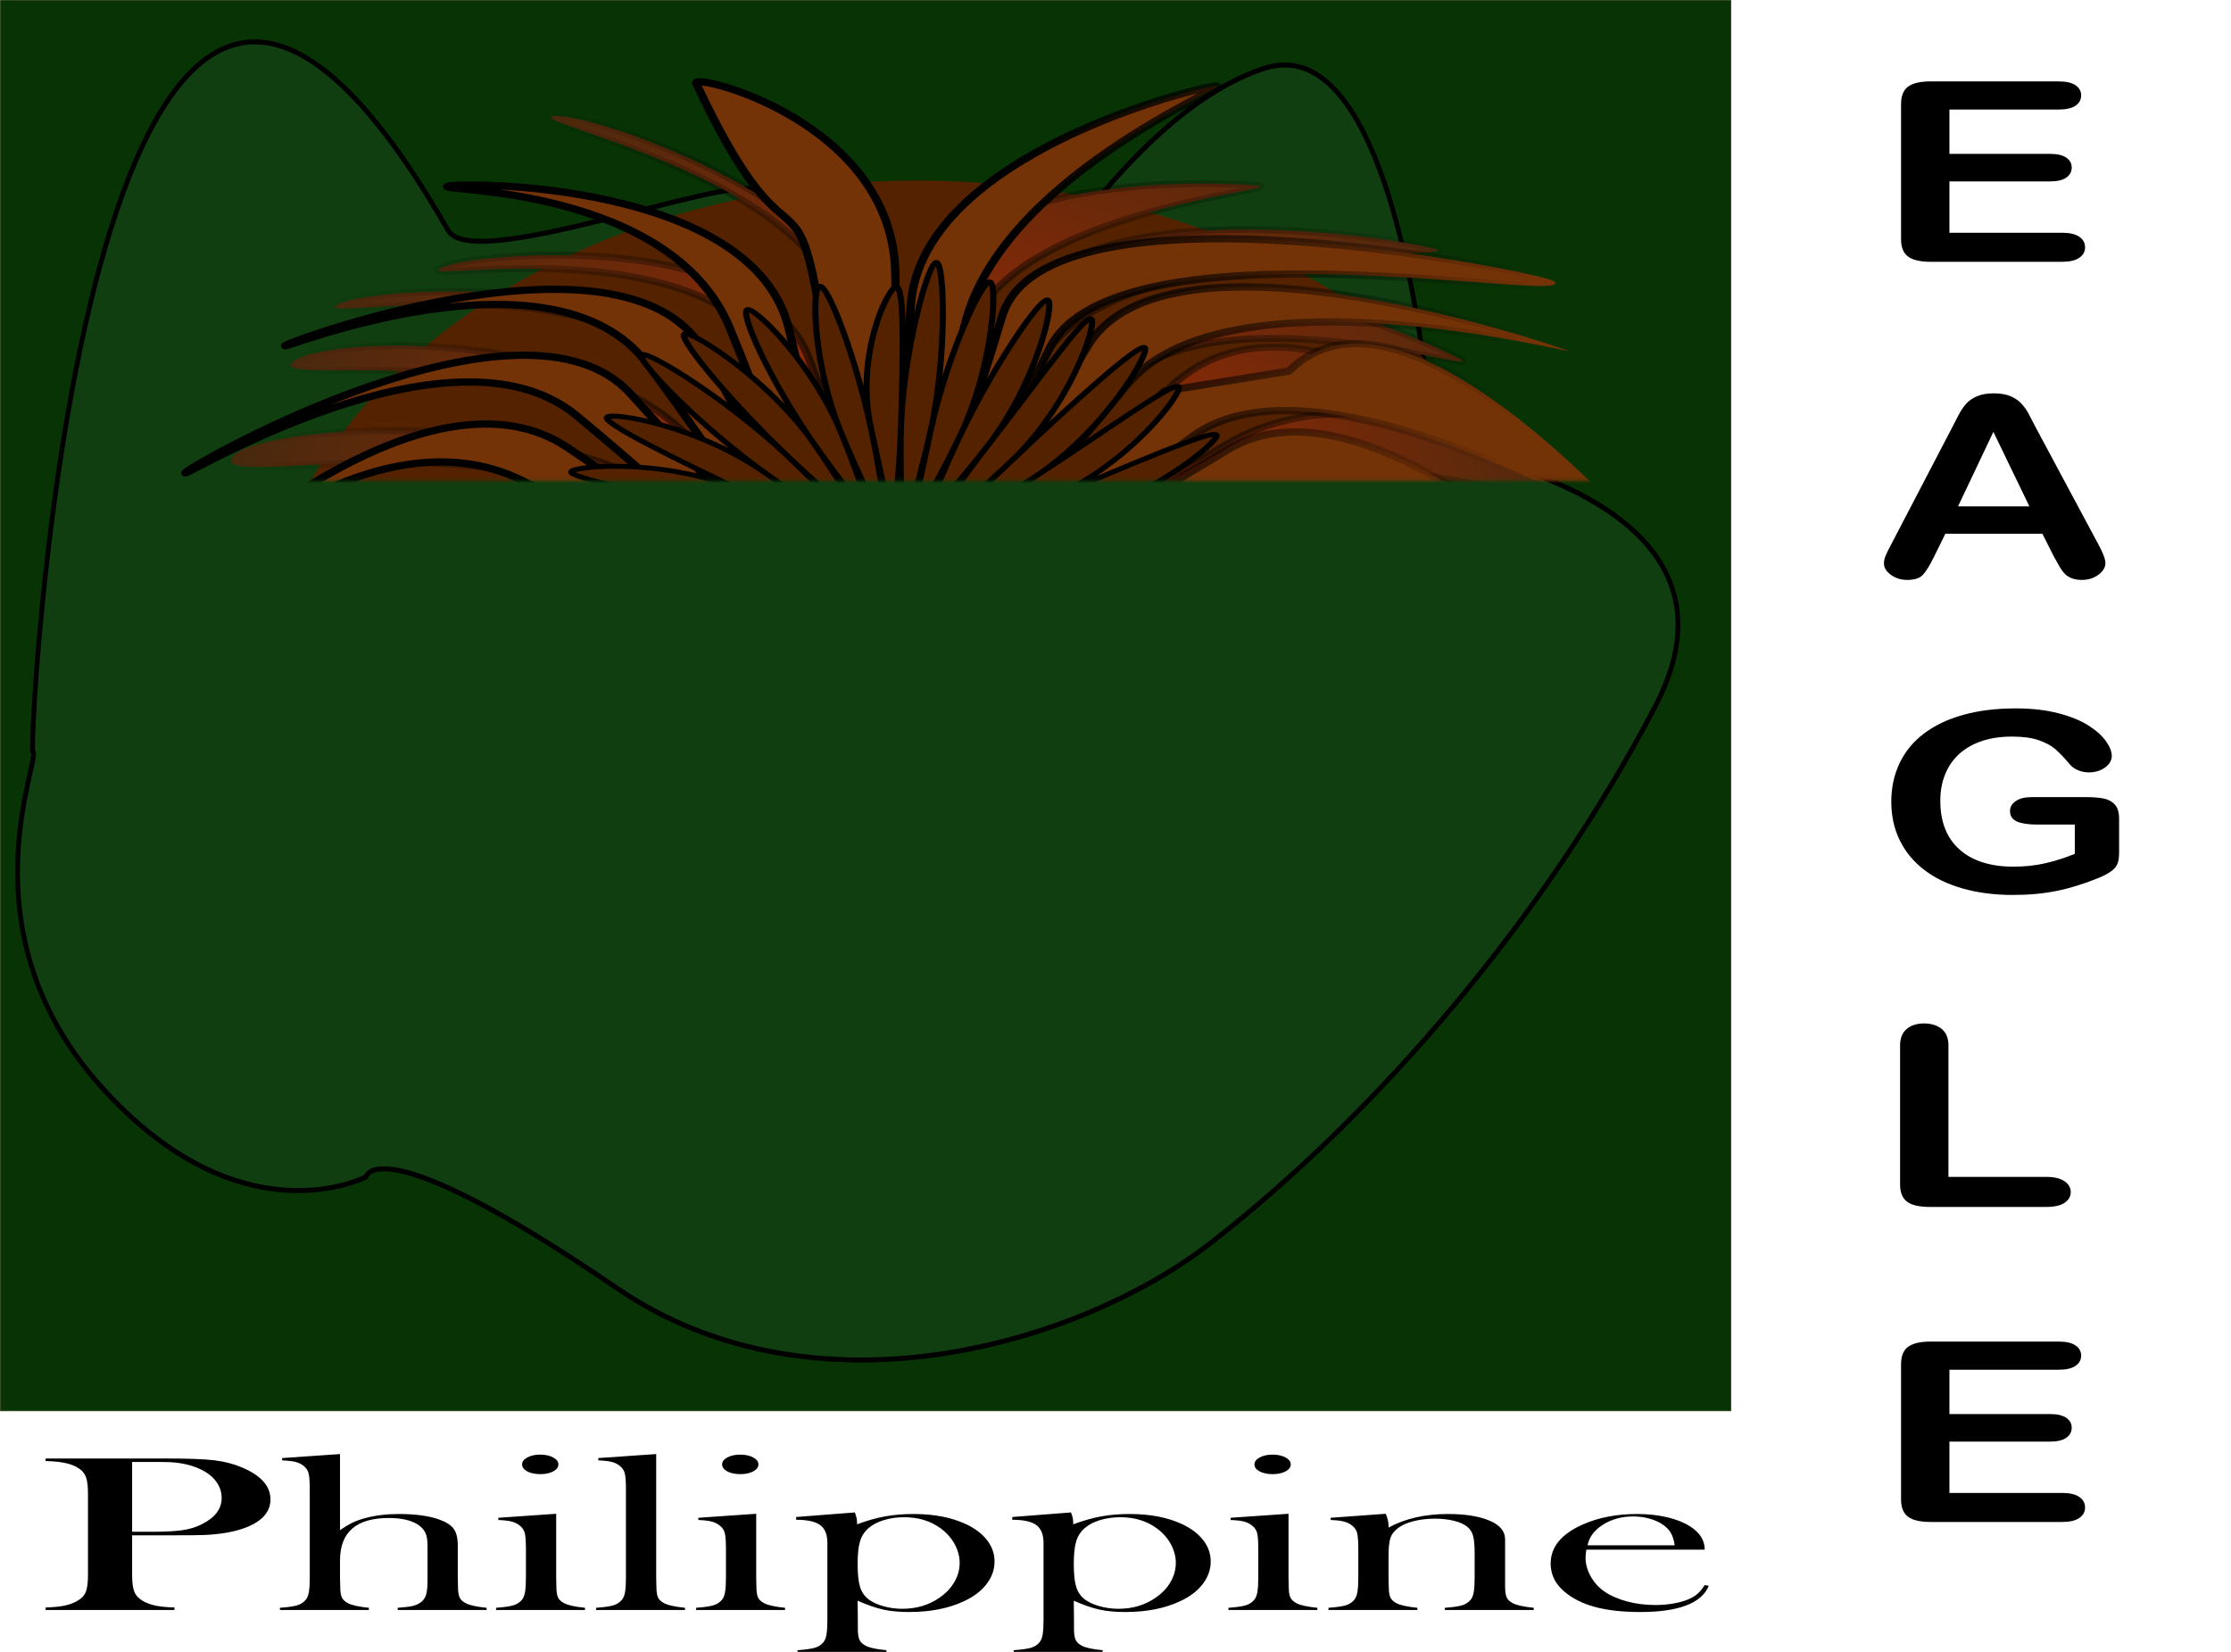 <?xml version="1.0" encoding="UTF-8" standalone="no"?>
<!-- Created with Inkscape (http://www.inkscape.org/) -->
<svg
   xmlns:dc="http://purl.org/dc/elements/1.1/"
   xmlns:cc="http://creativecommons.org/ns#"
   xmlns:rdf="http://www.w3.org/1999/02/22-rdf-syntax-ns#"
   xmlns:svg="http://www.w3.org/2000/svg"
   xmlns="http://www.w3.org/2000/svg"
   xmlns:xlink="http://www.w3.org/1999/xlink"
   xmlns:sodipodi="http://sodipodi.sourceforge.net/DTD/sodipodi-0.dtd"
   xmlns:inkscape="http://www.inkscape.org/namespaces/inkscape"
   width="476.014"
   height="352.414"
   id="svg2"
   sodipodi:version="0.32"
   inkscape:version="0.46"
   sodipodi:docname="eagle.svg"
   inkscape:output_extension="org.inkscape.output.svg.inkscape"
   version="1.0">
  <sodipodi:namedview
     id="base"
     pagecolor="#ffffff"
     bordercolor="#666666"
     borderopacity="1.0"
     gridtolerance="10000"
     guidetolerance="10"
     objecttolerance="10"
     inkscape:pageopacity="0.0"
     inkscape:pageshadow="2"
     inkscape:zoom="0.7"
     inkscape:cx="85.707412"
     inkscape:cy="121.65028"
     inkscape:document-units="px"
     inkscape:current-layer="layer1"
     showgrid="false"
     inkscape:window-width="1280"
     inkscape:window-height="740"
     inkscape:window-x="0"
     inkscape:window-y="26"
     showguides="true"
     inkscape:guide-bbox="true" />
  <defs
     id="defs4">
    <linearGradient
       id="linearGradient14526">
      <stop
         id="stop14528"
         offset="0"
         style="stop-color:#440505;stop-opacity:1" />
      <stop
         id="stop14530"
         offset="1"
         style="stop-color:#ffffff;stop-opacity:1;" />
    </linearGradient>
    <linearGradient
       id="linearGradient3244">
      <stop
         style="stop-color:#000000;stop-opacity:0.894;"
         offset="0"
         id="stop3246" />
      <stop
         id="stop3248"
         offset="0.516"
         style="stop-color:#692800;stop-opacity:0.945;" />
      <stop
         style="stop-color:#fff7f1;stop-opacity:1;"
         offset="1"
         id="stop3250" />
    </linearGradient>
    <linearGradient
       id="linearGradient12912">
      <stop
         style="stop-color:#320606;stop-opacity:1;"
         offset="0"
         id="stop12914" />
      <stop
         style="stop-color:#f97514;stop-opacity:0.664;"
         offset="1"
         id="stop12916" />
    </linearGradient>
    <linearGradient
       id="linearGradient12543">
      <stop
         id="stop12545"
         offset="0"
         style="stop-color:#be2900;stop-opacity:1;" />
      <stop
         id="stop12547"
         offset="1"
         style="stop-color:#49290e;stop-opacity:1;" />
    </linearGradient>
    <linearGradient
       id="linearGradient12535">
      <stop
         id="stop12537"
         offset="0"
         style="stop-color:#000000;stop-opacity:1;" />
      <stop
         id="stop12539"
         offset="1"
         style="stop-color:#000000;stop-opacity:0;" />
    </linearGradient>
    <linearGradient
       id="linearGradient6894">
      <stop
         style="stop-color:#000000;stop-opacity:1;"
         offset="0"
         id="stop6896" />
      <stop
         style="stop-color:#000000;stop-opacity:0;"
         offset="1"
         id="stop6898" />
    </linearGradient>
    <linearGradient
       inkscape:collect="always"
       id="linearGradient4562">
      <stop
         style="stop-color:#322d2b;stop-opacity:1;"
         offset="0"
         id="stop4564" />
      <stop
         style="stop-color:#322d2b;stop-opacity:0;"
         offset="1"
         id="stop4566" />
    </linearGradient>
    <linearGradient
       id="linearGradient4304">
      <stop
         style="stop-color:#392311;stop-opacity:1;"
         offset="0"
         id="stop4306" />
      <stop
         style="stop-color:#000000;stop-opacity:0;"
         offset="1"
         id="stop4308" />
    </linearGradient>
    <linearGradient
       id="linearGradient4274">
      <stop
         id="stop4276"
         offset="0"
         style="stop-color:#9a7373;stop-opacity:1;" />
      <stop
         id="stop4278"
         offset="1"
         style="stop-color:#282a1f;stop-opacity:1" />
    </linearGradient>
    <linearGradient
       id="linearGradient4247">
      <stop
         style="stop-color:#424242;stop-opacity:1;"
         offset="0"
         id="stop4249" />
      <stop
         style="stop-color:#645050;stop-opacity:1;"
         offset="1"
         id="stop4251" />
    </linearGradient>
    <linearGradient
       id="linearGradient3943">
      <stop
         style="stop-color:#000000;stop-opacity:1;"
         offset="0"
         id="stop3945" />
      <stop
         style="stop-color:#ffffff;stop-opacity:0.982;"
         offset="1"
         id="stop3947" />
    </linearGradient>
    <linearGradient
       id="linearGradient3677">
      <stop
         style="stop-color:#ffffff;stop-opacity:1;"
         offset="0"
         id="stop3679" />
      <stop
         style="stop-color:#000000;stop-opacity:1;"
         offset="1"
         id="stop3681" />
    </linearGradient>
    <linearGradient
       id="linearGradient3163">
      <stop
         style="stop-color:#ffffff;stop-opacity:1;"
         offset="0"
         id="stop3165" />
      <stop
         style="stop-color:#bf5312;stop-opacity:1;"
         offset="1"
         id="stop3167" />
    </linearGradient>
    <inkscape:perspective
       sodipodi:type="inkscape:persp3d"
       inkscape:vp_x="0 : 526.18109 : 1"
       inkscape:vp_y="0 : 1000 : 0"
       inkscape:vp_z="744.09448 : 526.18109 : 1"
       inkscape:persp3d-origin="372.04724 : 350.78739 : 1"
       id="perspective10" />
    <inkscape:perspective
       id="perspective3933"
       inkscape:persp3d-origin="372.04724 : 350.78739 : 1"
       inkscape:vp_z="744.09448 : 526.18109 : 1"
       inkscape:vp_y="0 : 1000 : 0"
       inkscape:vp_x="0 : 526.18109 : 1"
       sodipodi:type="inkscape:persp3d" />
    <filter
       inkscape:collect="always"
       id="filter4011"
       x="-0.101"
       width="1.201"
       y="-0.098"
       height="1.195">
      <feGaussianBlur
         inkscape:collect="always"
         stdDeviation="2.628"
         id="feGaussianBlur4013" />
    </filter>
    <filter
       inkscape:collect="always"
       id="filter4055"
       x="-0.157"
       width="1.315"
       y="-0.152"
       height="1.305">
      <feGaussianBlur
         inkscape:collect="always"
         stdDeviation="4.106"
         id="feGaussianBlur4057" />
    </filter>
    <filter
       inkscape:collect="always"
       id="filter4227">
      <feGaussianBlur
         inkscape:collect="always"
         stdDeviation="0.676"
         id="feGaussianBlur4229" />
    </filter>
    <clipPath
       clipPathUnits="userSpaceOnUse"
       id="clipPath4298">
      <path
         style="fill:none;fill-rule:evenodd;stroke:#000000;stroke-width:1px;stroke-linecap:butt;stroke-linejoin:miter;stroke-opacity:1"
         d="M 124.286,850.934 L 225.714,686.648 L 382.857,688.076 L 474.286,878.076 L 284.286,1012.362 L 124.286,850.934 z"
         id="path4300" />
    </clipPath>
    <radialGradient
       inkscape:collect="always"
       xlink:href="#linearGradient4274"
       id="radialGradient4302"
       gradientUnits="userSpaceOnUse"
       gradientTransform="matrix(0.929,-0.74,0.667,0.81,-467.239,332.247)"
       cx="200.839"
       cy="869.783"
       fx="200.839"
       fy="869.783"
       r="213.571" />
    <radialGradient
       inkscape:collect="always"
       xlink:href="#linearGradient4304"
       id="radialGradient4310"
       cx="320.714"
       cy="736.293"
       fx="320.714"
       fy="736.293"
       r="196.429"
       gradientTransform="matrix(1,0,0,0.605,0,290.51)"
       gradientUnits="userSpaceOnUse" />
    <filter
       inkscape:collect="always"
       id="filter4424">
      <feGaussianBlur
         inkscape:collect="always"
         stdDeviation="1.709"
         id="feGaussianBlur4426" />
    </filter>
    <filter
       inkscape:collect="always"
       id="filter4432">
      <feGaussianBlur
         inkscape:collect="always"
         stdDeviation="2.124"
         id="feGaussianBlur4434" />
    </filter>
    <filter
       inkscape:collect="always"
       id="filter4452"
       x="-0.132"
       width="1.263"
       y="-0.022"
       height="1.043">
      <feGaussianBlur
         inkscape:collect="always"
         stdDeviation="3.015"
         id="feGaussianBlur4454" />
    </filter>
    <radialGradient
       inkscape:collect="always"
       xlink:href="#linearGradient4274"
       id="radialGradient4704"
       gradientUnits="userSpaceOnUse"
       gradientTransform="matrix(0.929,-0.74,0.667,0.81,-467.239,332.247)"
       cx="187.677"
       cy="863.046"
       fx="187.677"
       fy="863.046"
       r="213.571" />
    <radialGradient
       inkscape:collect="always"
       xlink:href="#linearGradient4247"
       id="radialGradient4706"
       gradientUnits="userSpaceOnUse"
       gradientTransform="matrix(-0.181,0.236,-0.277,-0.195,367.08,734.659)"
       cx="200.781"
       cy="491.991"
       fx="200.781"
       fy="491.991"
       r="169.601" />
    <radialGradient
       inkscape:collect="always"
       xlink:href="#linearGradient4562"
       id="radialGradient4708"
       gradientUnits="userSpaceOnUse"
       gradientTransform="matrix(0.134,-0.14,0.159,0.117,73.445,629.708)"
       cx="136.856"
       cy="645.175"
       fx="136.856"
       fy="645.175"
       r="169.601" />
    <radialGradient
       inkscape:collect="always"
       xlink:href="#linearGradient3677"
       id="radialGradient4710"
       gradientUnits="userSpaceOnUse"
       gradientTransform="matrix(0.156,0,-2.1260216e-8,3.289,274.522,-1700.775)"
       cx="135.708"
       cy="764.237"
       fx="135.708"
       fy="764.237"
       r="45.422" />
    <radialGradient
       inkscape:collect="always"
       xlink:href="#linearGradient3943"
       id="radialGradient4712"
       gradientUnits="userSpaceOnUse"
       gradientTransform="matrix(3.712,-2.7487714e-6,2.4483127e-6,2.841,-1386.041,-1315.953)"
       cx="511.137"
       cy="714.971"
       fx="511.137"
       fy="714.971"
       r="32.801" />
    <radialGradient
       inkscape:collect="always"
       xlink:href="#linearGradient3943"
       id="radialGradient4714"
       gradientUnits="userSpaceOnUse"
       gradientTransform="matrix(3.712,-2.7487714e-6,2.4483127e-6,2.841,-1386.041,-1315.953)"
       cx="511.137"
       cy="714.971"
       fx="511.137"
       fy="714.971"
       r="32.801" />
    <radialGradient
       inkscape:collect="always"
       xlink:href="#linearGradient3943"
       id="radialGradient4716"
       gradientUnits="userSpaceOnUse"
       gradientTransform="matrix(3.712,-2.7487714e-6,2.4483127e-6,2.841,-1386.041,-1315.953)"
       cx="511.137"
       cy="714.971"
       fx="511.137"
       fy="714.971"
       r="32.801" />
    <radialGradient
       inkscape:collect="always"
       xlink:href="#linearGradient3943"
       id="radialGradient4718"
       gradientUnits="userSpaceOnUse"
       gradientTransform="matrix(3.712,-2.7487714e-6,2.4483127e-6,2.841,-1386.041,-1315.953)"
       cx="511.137"
       cy="714.971"
       fx="511.137"
       fy="714.971"
       r="32.801" />
    <radialGradient
       inkscape:collect="always"
       xlink:href="#linearGradient4274"
       id="radialGradient4737"
       gradientUnits="userSpaceOnUse"
       gradientTransform="matrix(0.929,-0.74,0.667,0.81,-467.239,332.247)"
       cx="187.677"
       cy="863.046"
       fx="187.677"
       fy="863.046"
       r="213.571" />
    <radialGradient
       inkscape:collect="always"
       xlink:href="#linearGradient4247"
       id="radialGradient4739"
       gradientUnits="userSpaceOnUse"
       gradientTransform="matrix(-0.181,0.236,-0.277,-0.195,367.08,734.659)"
       cx="200.781"
       cy="491.991"
       fx="200.781"
       fy="491.991"
       r="169.601" />
    <radialGradient
       inkscape:collect="always"
       xlink:href="#linearGradient4562"
       id="radialGradient4741"
       gradientUnits="userSpaceOnUse"
       gradientTransform="matrix(0.134,-0.14,0.159,0.117,73.445,629.708)"
       cx="136.856"
       cy="645.175"
       fx="136.856"
       fy="645.175"
       r="169.601" />
    <radialGradient
       inkscape:collect="always"
       xlink:href="#linearGradient3677"
       id="radialGradient4743"
       gradientUnits="userSpaceOnUse"
       gradientTransform="matrix(0.156,0,-2.1260216e-8,3.289,274.522,-1700.775)"
       cx="135.708"
       cy="764.237"
       fx="135.708"
       fy="764.237"
       r="45.422" />
    <radialGradient
       inkscape:collect="always"
       xlink:href="#linearGradient3943"
       id="radialGradient4745"
       gradientUnits="userSpaceOnUse"
       gradientTransform="matrix(3.712,-2.7487714e-6,2.4483127e-6,2.841,-1386.041,-1315.953)"
       cx="511.137"
       cy="714.971"
       fx="511.137"
       fy="714.971"
       r="32.801" />
    <radialGradient
       inkscape:collect="always"
       xlink:href="#linearGradient3943"
       id="radialGradient4747"
       gradientUnits="userSpaceOnUse"
       gradientTransform="matrix(3.712,-2.7487714e-6,2.4483127e-6,2.841,-1386.041,-1315.953)"
       cx="511.137"
       cy="714.971"
       fx="511.137"
       fy="714.971"
       r="32.801" />
    <radialGradient
       inkscape:collect="always"
       xlink:href="#linearGradient3943"
       id="radialGradient4749"
       gradientUnits="userSpaceOnUse"
       gradientTransform="matrix(3.712,-2.7487714e-6,2.4483127e-6,2.841,-1386.041,-1315.953)"
       cx="511.137"
       cy="714.971"
       fx="511.137"
       fy="714.971"
       r="32.801" />
    <radialGradient
       inkscape:collect="always"
       xlink:href="#linearGradient3943"
       id="radialGradient4751"
       gradientUnits="userSpaceOnUse"
       gradientTransform="matrix(3.712,-2.7487714e-6,2.4483127e-6,2.841,-1386.041,-1315.953)"
       cx="511.137"
       cy="714.971"
       fx="511.137"
       fy="714.971"
       r="32.801" />
    <radialGradient
       inkscape:collect="always"
       xlink:href="#linearGradient4274"
       id="radialGradient4768"
       gradientUnits="userSpaceOnUse"
       gradientTransform="matrix(0.929,-0.74,0.667,0.81,-467.239,332.247)"
       cx="187.677"
       cy="863.046"
       fx="187.677"
       fy="863.046"
       r="213.571" />
    <radialGradient
       inkscape:collect="always"
       xlink:href="#linearGradient4247"
       id="radialGradient4770"
       gradientUnits="userSpaceOnUse"
       gradientTransform="matrix(-0.181,0.236,-0.277,-0.195,367.08,734.659)"
       cx="200.781"
       cy="491.991"
       fx="200.781"
       fy="491.991"
       r="169.601" />
    <radialGradient
       inkscape:collect="always"
       xlink:href="#linearGradient4562"
       id="radialGradient4772"
       gradientUnits="userSpaceOnUse"
       gradientTransform="matrix(0.134,-0.14,0.159,0.117,73.445,629.708)"
       cx="136.856"
       cy="645.175"
       fx="136.856"
       fy="645.175"
       r="169.601" />
    <radialGradient
       inkscape:collect="always"
       xlink:href="#linearGradient3677"
       id="radialGradient4774"
       gradientUnits="userSpaceOnUse"
       gradientTransform="matrix(0.156,0,-2.1260216e-8,3.289,274.522,-1700.775)"
       cx="135.708"
       cy="764.237"
       fx="135.708"
       fy="764.237"
       r="45.422" />
    <radialGradient
       inkscape:collect="always"
       xlink:href="#linearGradient3943"
       id="radialGradient4776"
       gradientUnits="userSpaceOnUse"
       gradientTransform="matrix(3.712,-2.7487714e-6,2.4483127e-6,2.841,-1386.041,-1315.953)"
       cx="511.137"
       cy="714.971"
       fx="511.137"
       fy="714.971"
       r="32.801" />
    <radialGradient
       inkscape:collect="always"
       xlink:href="#linearGradient3943"
       id="radialGradient4778"
       gradientUnits="userSpaceOnUse"
       gradientTransform="matrix(3.712,-2.7487714e-6,2.4483127e-6,2.841,-1386.041,-1315.953)"
       cx="511.137"
       cy="714.971"
       fx="511.137"
       fy="714.971"
       r="32.801" />
    <radialGradient
       inkscape:collect="always"
       xlink:href="#linearGradient3943"
       id="radialGradient4780"
       gradientUnits="userSpaceOnUse"
       gradientTransform="matrix(3.712,-2.7487714e-6,2.4483127e-6,2.841,-1386.041,-1315.953)"
       cx="511.137"
       cy="714.971"
       fx="511.137"
       fy="714.971"
       r="32.801" />
    <radialGradient
       inkscape:collect="always"
       xlink:href="#linearGradient3943"
       id="radialGradient4782"
       gradientUnits="userSpaceOnUse"
       gradientTransform="matrix(3.712,-2.7487714e-6,2.4483127e-6,2.841,-1386.041,-1315.953)"
       cx="511.137"
       cy="714.971"
       fx="511.137"
       fy="714.971"
       r="32.801" />
    <radialGradient
       inkscape:collect="always"
       xlink:href="#linearGradient4247"
       id="radialGradient4796"
       gradientUnits="userSpaceOnUse"
       gradientTransform="matrix(-0.172,0.236,-0.264,-0.196,394.989,830.815)"
       cx="204.704"
       cy="491.557"
       fx="204.704"
       fy="491.557"
       r="169.601" />
    <radialGradient
       inkscape:collect="always"
       xlink:href="#linearGradient4562"
       id="radialGradient4798"
       gradientUnits="userSpaceOnUse"
       gradientTransform="matrix(0.128,-0.141,0.152,0.117,115.05,725.679)"
       cx="130.82"
       cy="646.57"
       fx="130.82"
       fy="646.57"
       r="169.601" />
    <radialGradient
       inkscape:collect="always"
       xlink:href="#linearGradient3677"
       id="radialGradient4802"
       gradientUnits="userSpaceOnUse"
       gradientTransform="matrix(0.156,0,-2.1260216e-8,3.289,274.522,-1700.775)"
       cx="135.708"
       cy="764.237"
       fx="135.708"
       fy="764.237"
       r="45.422" />
    <radialGradient
       inkscape:collect="always"
       xlink:href="#linearGradient3943"
       id="radialGradient4804"
       gradientUnits="userSpaceOnUse"
       gradientTransform="matrix(3.712,-2.7487714e-6,2.4483127e-6,2.841,-1386.041,-1315.953)"
       cx="511.137"
       cy="714.971"
       fx="511.137"
       fy="714.971"
       r="32.801" />
    <radialGradient
       inkscape:collect="always"
       xlink:href="#linearGradient3943"
       id="radialGradient4806"
       gradientUnits="userSpaceOnUse"
       gradientTransform="matrix(3.712,-2.7487714e-6,2.4483127e-6,2.841,-1386.041,-1315.953)"
       cx="511.137"
       cy="714.971"
       fx="511.137"
       fy="714.971"
       r="32.801" />
    <radialGradient
       inkscape:collect="always"
       xlink:href="#linearGradient3943"
       id="radialGradient4808"
       gradientUnits="userSpaceOnUse"
       gradientTransform="matrix(3.712,-2.7487714e-6,2.4483127e-6,2.841,-1386.041,-1315.953)"
       cx="511.137"
       cy="714.971"
       fx="511.137"
       fy="714.971"
       r="32.801" />
    <radialGradient
       inkscape:collect="always"
       xlink:href="#linearGradient3943"
       id="radialGradient4810"
       gradientUnits="userSpaceOnUse"
       gradientTransform="matrix(3.712,-2.7487714e-6,2.4483127e-6,2.841,-1386.041,-1315.953)"
       cx="511.137"
       cy="714.971"
       fx="511.137"
       fy="714.971"
       r="32.801" />
    <radialGradient
       inkscape:collect="always"
       xlink:href="#linearGradient4274"
       id="radialGradient4812"
       gradientUnits="userSpaceOnUse"
       gradientTransform="matrix(0.929,-0.74,0.667,0.81,-467.239,332.247)"
       cx="187.677"
       cy="863.046"
       fx="187.677"
       fy="863.046"
       r="213.571" />
    <radialGradient
       inkscape:collect="always"
       xlink:href="#linearGradient4274"
       id="radialGradient6838"
       gradientUnits="userSpaceOnUse"
       gradientTransform="matrix(0.929,-0.74,0.667,0.81,-467.239,332.247)"
       cx="187.677"
       cy="863.046"
       fx="187.677"
       fy="863.046"
       r="213.571" />
    <radialGradient
       inkscape:collect="always"
       xlink:href="#linearGradient4247"
       id="radialGradient6840"
       gradientUnits="userSpaceOnUse"
       gradientTransform="matrix(-0.172,0.236,-0.264,-0.196,394.989,830.815)"
       cx="204.704"
       cy="491.557"
       fx="204.704"
       fy="491.557"
       r="169.601" />
    <radialGradient
       inkscape:collect="always"
       xlink:href="#linearGradient4562"
       id="radialGradient6842"
       gradientUnits="userSpaceOnUse"
       gradientTransform="matrix(0.128,-0.141,0.152,0.117,115.05,725.679)"
       cx="130.82"
       cy="646.57"
       fx="130.82"
       fy="646.57"
       r="169.601" />
    <radialGradient
       inkscape:collect="always"
       xlink:href="#linearGradient3677"
       id="radialGradient6844"
       gradientUnits="userSpaceOnUse"
       gradientTransform="matrix(0.156,0,-2.1260216e-8,3.289,274.522,-1700.775)"
       cx="135.708"
       cy="764.237"
       fx="135.708"
       fy="764.237"
       r="45.422" />
    <radialGradient
       inkscape:collect="always"
       xlink:href="#linearGradient3943"
       id="radialGradient6846"
       gradientUnits="userSpaceOnUse"
       gradientTransform="matrix(3.712,-2.7487714e-6,2.4483127e-6,2.841,-1386.041,-1315.953)"
       cx="511.137"
       cy="714.971"
       fx="511.137"
       fy="714.971"
       r="32.801" />
    <radialGradient
       inkscape:collect="always"
       xlink:href="#linearGradient3943"
       id="radialGradient6848"
       gradientUnits="userSpaceOnUse"
       gradientTransform="matrix(3.712,-2.7487714e-6,2.4483127e-6,2.841,-1386.041,-1315.953)"
       cx="511.137"
       cy="714.971"
       fx="511.137"
       fy="714.971"
       r="32.801" />
    <radialGradient
       inkscape:collect="always"
       xlink:href="#linearGradient3943"
       id="radialGradient6850"
       gradientUnits="userSpaceOnUse"
       gradientTransform="matrix(3.712,-2.7487714e-6,2.4483127e-6,2.841,-1386.041,-1315.953)"
       cx="511.137"
       cy="714.971"
       fx="511.137"
       fy="714.971"
       r="32.801" />
    <radialGradient
       inkscape:collect="always"
       xlink:href="#linearGradient3943"
       id="radialGradient6852"
       gradientUnits="userSpaceOnUse"
       gradientTransform="matrix(3.712,-2.7487714e-6,2.4483127e-6,2.841,-1386.041,-1315.953)"
       cx="511.137"
       cy="714.971"
       fx="511.137"
       fy="714.971"
       r="32.801" />
    <filter
       inkscape:collect="always"
       id="filter6890">
      <feGaussianBlur
         inkscape:collect="always"
         stdDeviation="3.219"
         id="feGaussianBlur6892" />
    </filter>
    <filter
       id="filter12587"
       inkscape:collect="always">
      <feGaussianBlur
         id="feGaussianBlur12589"
         stdDeviation="2.555"
         inkscape:collect="always" />
    </filter>
    <radialGradient
       gradientUnits="userSpaceOnUse"
       gradientTransform="matrix(0.59,-0.598,0.629,0.621,-349.231,319.886)"
       r="122.629"
       fy="620.955"
       fx="141.61"
       cy="620.955"
       cx="141.61"
       id="radialGradient12599"
       xlink:href="#linearGradient3163"
       inkscape:collect="always" />
    <filter
       id="filter12617"
       inkscape:collect="always">
      <feGaussianBlur
         id="feGaussianBlur12619"
         stdDeviation="4.967"
         inkscape:collect="always" />
    </filter>
    <filter
       id="filter12641"
       inkscape:collect="always">
      <feGaussianBlur
         id="feGaussianBlur12643"
         stdDeviation="1.335"
         inkscape:collect="always" />
    </filter>
    <filter
       inkscape:collect="always"
       id="filter12940">
      <feGaussianBlur
         inkscape:collect="always"
         stdDeviation="2.197"
         id="feGaussianBlur12942" />
    </filter>
    <filter
       inkscape:collect="always"
       id="filter13873">
      <feGaussianBlur
         inkscape:collect="always"
         stdDeviation="2.901"
         id="feGaussianBlur13875" />
    </filter>
    <filter
       inkscape:collect="always"
       id="filter14394">
      <feGaussianBlur
         inkscape:collect="always"
         stdDeviation="1.341"
         id="feGaussianBlur14396" />
    </filter>
    <filter
       inkscape:collect="always"
       id="filter14580">
      <feGaussianBlur
         inkscape:collect="always"
         stdDeviation="1.527"
         id="feGaussianBlur14582" />
    </filter>
    <mask
       maskUnits="userSpaceOnUse"
       id="mask14629">
      <rect
         style="opacity:1;fill:#ffffff;fill-opacity:1;fill-rule:nonzero;stroke:#000000;stroke-width:0.167;stroke-linecap:round;stroke-linejoin:round;stroke-miterlimit:4;stroke-dasharray:none;stroke-opacity:1"
         id="rect14631"
         width="345.505"
         height="349.542"
         x="75.745"
         y="267.459" />
    </mask>
    <radialGradient
       inkscape:collect="always"
       xlink:href="#linearGradient14526"
       id="radialGradient14708"
       gradientUnits="userSpaceOnUse"
       gradientTransform="matrix(-4.116,-3.338,-4.102,-0.62,3788.779,1476.943)"
       cx="147.109"
       cy="668.083"
       fx="147.109"
       fy="668.083"
       r="69.195" />
    <radialGradient
       inkscape:collect="always"
       xlink:href="#linearGradient3244"
       id="radialGradient14710"
       gradientUnits="userSpaceOnUse"
       gradientTransform="matrix(5.0054439e-2,-0.23,1.488,0.297,-365.479,597.787)"
       cx="328.876"
       cy="459.615"
       fx="328.876"
       fy="459.615"
       r="70.95" />
    <radialGradient
       inkscape:collect="always"
       xlink:href="#linearGradient3244"
       id="radialGradient14712"
       gradientUnits="userSpaceOnUse"
       gradientTransform="matrix(8.0131184e-2,-0.158,1.424,0.486,-290.214,492.325)"
       cx="328.876"
       cy="459.615"
       fx="328.876"
       fy="459.615"
       r="70.95" />
    <radialGradient
       inkscape:collect="always"
       xlink:href="#linearGradient3244"
       id="radialGradient14714"
       gradientUnits="userSpaceOnUse"
       gradientTransform="matrix(8.0131184e-2,-0.158,1.424,0.486,-284.153,473.132)"
       cx="328.876"
       cy="459.615"
       fx="328.876"
       fy="459.615"
       r="70.95" />
    <radialGradient
       inkscape:collect="always"
       xlink:href="#linearGradient3244"
       id="radialGradient14716"
       gradientUnits="userSpaceOnUse"
       gradientTransform="matrix(8.0131184e-2,-0.158,1.424,0.486,-258.899,461.01)"
       cx="328.876"
       cy="459.615"
       fx="328.876"
       fy="459.615"
       r="70.95" />
    <radialGradient
       inkscape:collect="always"
       xlink:href="#linearGradient3244"
       id="radialGradient14718"
       gradientUnits="userSpaceOnUse"
       gradientTransform="matrix(9.3926933e-2,-0.155,1.393,0.323,-287.02,534.709)"
       cx="328.876"
       cy="459.615"
       fx="328.876"
       fy="459.615"
       r="70.95" />
    <radialGradient
       inkscape:collect="always"
       xlink:href="#linearGradient3244"
       id="radialGradient14720"
       gradientUnits="userSpaceOnUse"
       gradientTransform="matrix(8.3934176e-2,-8.7327381e-2,1.104,0.412,-165.081,478.953)"
       cx="328.876"
       cy="459.615"
       fx="328.876"
       fy="459.615"
       r="70.95" />
    <radialGradient
       inkscape:collect="always"
       xlink:href="#linearGradient3244"
       id="radialGradient14722"
       gradientUnits="userSpaceOnUse"
       gradientTransform="matrix(8.3934176e-2,-8.7327381e-2,1.104,0.412,-179.223,486.024)"
       cx="328.876"
       cy="459.615"
       fx="328.876"
       fy="459.615"
       r="70.95" />
    <radialGradient
       inkscape:collect="always"
       xlink:href="#linearGradient3244"
       id="radialGradient14724"
       gradientUnits="userSpaceOnUse"
       gradientTransform="matrix(3.916401e-2,-5.2361866e-2,0.809,0.115,-6.257,584.703)"
       cx="328.876"
       cy="459.615"
       fx="328.876"
       fy="459.615"
       r="70.95" />
    <radialGradient
       inkscape:collect="always"
       xlink:href="#linearGradient12543"
       id="radialGradient14726"
       gradientUnits="userSpaceOnUse"
       gradientTransform="matrix(1,0,0,0.994,0,3.336)"
       cx="393.676"
       cy="602.876"
       fx="393.676"
       fy="602.876"
       r="160.15" />
    <radialGradient
       inkscape:collect="always"
       xlink:href="#linearGradient12535"
       id="radialGradient14728"
       gradientUnits="userSpaceOnUse"
       gradientTransform="matrix(1,0,0,0.994,0,3.336)"
       cx="393.676"
       cy="602.876"
       fx="393.676"
       fy="602.876"
       r="160.15" />
    <linearGradient
       inkscape:collect="always"
       xlink:href="#linearGradient6894"
       id="linearGradient14730"
       gradientUnits="userSpaceOnUse"
       gradientTransform="translate(-7.071,1.01)"
       x1="412.405"
       y1="603.134"
       x2="530.739"
       y2="618.299" />
    <radialGradient
       inkscape:collect="always"
       xlink:href="#linearGradient3943"
       id="radialGradient14732"
       gradientUnits="userSpaceOnUse"
       gradientTransform="matrix(1.272,4.2072702e-8,-6.7193891e-8,0.831,-31.748,122.422)"
       cx="116.673"
       cy="678.29"
       fx="116.673"
       fy="678.29"
       r="69.195" />
    <radialGradient
       inkscape:collect="always"
       xlink:href="#linearGradient4274"
       id="radialGradient14734"
       gradientUnits="userSpaceOnUse"
       gradientTransform="matrix(0.929,-0.74,0.667,0.81,-467.239,332.247)"
       cx="187.677"
       cy="863.046"
       fx="187.677"
       fy="863.046"
       r="213.571" />
    <radialGradient
       inkscape:collect="always"
       xlink:href="#linearGradient4247"
       id="radialGradient14736"
       gradientUnits="userSpaceOnUse"
       gradientTransform="matrix(-0.172,0.236,-0.264,-0.196,394.989,830.815)"
       cx="204.704"
       cy="491.557"
       fx="204.704"
       fy="491.557"
       r="169.601" />
    <radialGradient
       inkscape:collect="always"
       xlink:href="#linearGradient4562"
       id="radialGradient14738"
       gradientUnits="userSpaceOnUse"
       gradientTransform="matrix(0.128,-0.141,0.152,0.117,115.05,725.679)"
       cx="130.82"
       cy="646.57"
       fx="130.82"
       fy="646.57"
       r="169.601" />
    <radialGradient
       inkscape:collect="always"
       xlink:href="#linearGradient3677"
       id="radialGradient14740"
       gradientUnits="userSpaceOnUse"
       gradientTransform="matrix(0.156,0,-2.1260216e-8,3.289,274.522,-1700.775)"
       cx="135.708"
       cy="764.237"
       fx="135.708"
       fy="764.237"
       r="45.422" />
    <radialGradient
       inkscape:collect="always"
       xlink:href="#linearGradient3943"
       id="radialGradient14742"
       gradientUnits="userSpaceOnUse"
       gradientTransform="matrix(3.712,-2.7487714e-6,2.4483127e-6,2.841,-1386.041,-1315.953)"
       cx="511.137"
       cy="714.971"
       fx="511.137"
       fy="714.971"
       r="32.801" />
    <radialGradient
       inkscape:collect="always"
       xlink:href="#linearGradient3943"
       id="radialGradient14744"
       gradientUnits="userSpaceOnUse"
       gradientTransform="matrix(3.712,-2.7487714e-6,2.4483127e-6,2.841,-1386.041,-1315.953)"
       cx="511.137"
       cy="714.971"
       fx="511.137"
       fy="714.971"
       r="32.801" />
    <radialGradient
       inkscape:collect="always"
       xlink:href="#linearGradient3943"
       id="radialGradient14746"
       gradientUnits="userSpaceOnUse"
       gradientTransform="matrix(3.712,-2.7487714e-6,2.4483127e-6,2.841,-1386.041,-1315.953)"
       cx="511.137"
       cy="714.971"
       fx="511.137"
       fy="714.971"
       r="32.801" />
    <radialGradient
       inkscape:collect="always"
       xlink:href="#linearGradient3943"
       id="radialGradient14748"
       gradientUnits="userSpaceOnUse"
       gradientTransform="matrix(3.712,-2.7487714e-6,2.4483127e-6,2.841,-1386.041,-1315.953)"
       cx="511.137"
       cy="714.971"
       fx="511.137"
       fy="714.971"
       r="32.801" />
    <filter
       inkscape:collect="always"
       id="filter14824">
      <feGaussianBlur
         inkscape:collect="always"
         stdDeviation="7.892"
         id="feGaussianBlur14826" />
    </filter>
    <filter
       inkscape:collect="always"
       id="filter14880">
      <feGaussianBlur
         inkscape:collect="always"
         stdDeviation="2.966"
         id="feGaussianBlur14882" />
    </filter>
  </defs>
  <g
     inkscape:label="Layer 1"
     inkscape:groupmode="layer"
     id="layer1"
     transform="translate(-163.035,-114.839)">
    <rect
       style="opacity:1;fill:#083305;fill-opacity:1;fill-rule:nonzero;stroke:#294114;stroke-width:0.096;stroke-linecap:round;stroke-linejoin:round;stroke-miterlimit:4;stroke-dasharray:none;stroke-opacity:1;filter:url(#filter14880)"
       id="rect14633"
       width="170.82"
       height="157.691"
       x="163.085"
       y="114.868"
       transform="matrix(2.161,0,0,1.908,-189.267,-104.226)" />
    <path
       style="fill:#103e10;fill-opacity:1;fill-rule:evenodd;stroke:#000000;stroke-width:1px;stroke-linecap:butt;stroke-linejoin:miter;stroke-opacity:1;filter:url(#filter14824)"
       d="M -229.305,468.494 C -230.223,464.496 -217.248,239.796 -142.431,364.448 C -137.35,372.915 -85.425,353.77 -78.144,356.358 C -39.771,370 -26.264,385.662 -26.264,385.662 C -26.264,385.662 -1.01,341.215 28.284,332.123 C 57.579,323.032 63.64,407.885 63.64,407.885 C 63.64,407.885 133.34,416.976 110.107,459.403 C 86.873,501.829 51.749,540.797 17.173,566.479 C -10.102,586.737 -65.66,602.535 -107.076,575.57 C -157.373,542.824 -159.604,553.347 -159.604,553.347 C -159.604,553.347 -185.868,566.479 -215.162,535.164 C -244.457,503.849 -227.284,469.504 -229.305,468.494 z"
       id="path14750"
       sodipodi:nodetypes="csscscssscsc"
       transform="matrix(1.02,0,0,1.069,403.917,-225.611)" />
    <g
       id="g14586"
       mask="url(#mask14629)"
       transform="matrix(0.976,0,0,0.844,122.767,-109.767)">
      <path
         style="opacity:0.99;fill:url(#radialGradient14708);fill-opacity:1;fill-rule:nonzero;stroke:#000000;stroke-width:0.2;stroke-linecap:round;stroke-linejoin:round;stroke-miterlimit:4;stroke-dasharray:none;stroke-opacity:1;filter:url(#filter14580)"
         d="M 417.861,633.872 C 611.237,572.215 532.666,540.058 327.025,500.745 C 297.356,485.423 266.936,480.514 243.719,484.734 C 144.799,502.715 115.98,559.999 147.853,625.027 C 198.656,728.679 316.169,654.504 417.861,633.872 z"
         id="path14518"
         sodipodi:nodetypes="ccssc" />
      <g
         style="filter:url(#filter14394)"
         transform="matrix(1.362,0.132,0,1.179,-164.3,-276.31)"
         id="g14328">
        <path
           style="fill:url(#radialGradient14710);fill-opacity:1;fill-rule:nonzero;stroke:none;stroke-width:1.9;stroke-linecap:round;stroke-linejoin:round;stroke-miterlimit:4;stroke-opacity:1"
           d="M 350.062,649.219 C 340.135,649.583 329.777,649.622 320.594,653.906 C 319.361,654.76 321.188,655.629 321.932,655.931 C 337.352,664.945 352.178,675.389 369.182,681.289 C 375.623,683.591 382.284,685.313 389.062,686.25 C 389.132,684.553 387.13,683.956 386.448,682.603 C 384.195,680.079 381.941,677.555 379.688,675.031 C 383.792,679.146 387.896,683.26 392,687.375 C 398.139,687.941 404.314,687.76 410.452,688.236 C 411.543,688.142 412.824,688.523 413.781,687.906 C 410.26,684.607 406.454,681.635 402.844,678.438 C 407.615,681.219 412.385,684 417.156,686.781 C 418.931,685.476 419.674,683.272 419.875,681.156 C 418.012,679.247 416.26,677.232 414.406,675.312 C 414.907,672.876 417.59,672.219 419.5,671.219 C 420.408,668.032 420.118,663.948 417.054,662.006 C 415.169,660.857 413.177,658.822 410.781,659.781 C 405.258,661.628 399.606,663.086 394.031,664.781 C 399.542,662.698 405.052,660.615 410.562,658.531 C 404.99,656.114 399.204,653.931 393.125,653.281 C 386.385,654.948 379.646,656.615 372.906,658.281 C 377.802,656.167 382.698,654.052 387.594,651.938 C 375.192,649.957 362.622,649.017 350.062,649.219 z"
           id="path14254" />
        <path
           id="path14246"
           d="M 379.156,657.594 C 378.113,657.769 376.952,657.669 376.062,658.344 C 383.878,662.468 390.979,667.762 398.047,673.022 C 404.845,677.649 411.542,682.55 419.003,686.071 C 425.659,688.495 432.079,691.573 438.9,693.528 C 440.316,694.293 439.718,692.589 438.968,692.154 C 436.811,689.321 434.373,686.72 432.156,683.938 C 435.635,687.677 439.115,691.417 442.594,695.156 C 448.506,696.634 454.641,697.783 460.75,697.062 C 458.419,694.716 456.075,692.382 453.656,690.125 C 457,692.24 460.344,694.354 463.688,696.469 C 465.417,696.016 467.07,695.174 468.344,693.906 C 466.862,692.264 465.407,690.597 463.844,689.031 C 466.438,688.237 469.178,688.59 471.844,688.5 C 473.83,685.008 471.394,680.624 468.094,678.969 C 464.964,676.419 460.754,677.913 457.141,678.048 C 453.73,678.323 450.318,678.599 446.906,678.875 C 452.5,678.188 458.094,677.5 463.688,676.812 C 457.999,674.196 452.164,670.935 445.688,671.357 C 439.709,671.092 433.729,670.827 427.75,670.562 C 434.469,670.552 441.188,670.542 447.906,670.531 C 437.92,667.201 427.874,663.473 417.27,662.832 C 410.742,661.494 404.444,659.014 397.749,658.556 C 391.587,657.761 385.366,657.48 379.156,657.594 z"
           style="fill:url(#radialGradient14712);fill-opacity:1;fill-rule:nonzero;stroke:none;stroke-width:1.9;stroke-linecap:round;stroke-linejoin:round;stroke-miterlimit:4;stroke-opacity:1" />
        <path
           style="fill:url(#radialGradient14714);fill-opacity:1;fill-rule:nonzero;stroke:none;stroke-width:1.9;stroke-linecap:round;stroke-linejoin:round;stroke-miterlimit:4;stroke-opacity:1"
           d="M 387.156,638.125 C 385.395,638.246 383.579,638.355 381.938,639.062 C 391.794,645.309 400.998,652.521 410.906,658.688 C 414.925,661.733 419.361,664.169 424.053,666.004 C 432.029,669.686 440.089,673.296 448.562,675.688 C 448.505,674.105 449.526,677.033 450.612,676.58 C 455.944,677.527 461.382,678.624 466.812,677.875 C 464.51,675.5 462.122,673.209 459.719,670.938 C 463.062,673.052 466.406,675.167 469.75,677.281 C 471.458,676.78 473.133,675.989 474.406,674.719 C 472.89,673.108 471.491,671.389 469.906,669.844 C 472.449,668.921 475.197,669.628 477.812,669.188 C 479.838,666.214 477.916,662.154 475.06,660.498 C 473.299,658.951 470.977,657.858 468.596,658.357 C 463.146,658.647 457.698,658.958 452.25,659.281 C 458.083,658.729 463.917,658.177 469.75,657.625 C 464.588,655.341 459.518,652.624 453.985,651.375 C 447.261,651.364 440.537,651.354 433.812,651.344 C 438.844,650.688 443.875,650.031 448.906,649.375 C 430.131,643.775 410.878,639.273 391.267,638.132 C 389.897,638.087 388.526,638.077 387.156,638.125 z M 447.969,674.438 C 445.052,671.424 442.255,668.254 439.375,665.188 C 442.24,668.271 445.104,671.354 447.969,674.438 z"
           id="path14242" />
        <path
           id="path14250"
           d="M 421.062,622.812 C 416.26,622.903 412.081,625.605 407.531,626.781 C 410.616,629.156 414.305,630.661 417.148,633.364 C 429.858,643.045 443.491,651.685 458.253,657.881 C 462.615,659.653 467.064,661.213 471.594,662.5 C 469.053,659.073 466.112,655.97 463.469,652.625 C 466.948,656.354 470.427,660.083 473.906,663.812 C 479.815,665.38 485.971,666.477 492.094,665.75 C 489.758,663.397 487.382,661.085 484.969,658.812 C 488.312,660.927 491.656,663.042 495,665.156 C 496.73,664.704 498.382,663.862 499.656,662.594 C 498.175,660.952 496.72,659.284 495.156,657.719 C 497.699,656.809 500.442,657.471 503.062,657.094 C 505.067,653.872 502.924,649.613 499.812,648 C 496.766,645.19 492.374,646.463 488.672,646.51 C 484.834,646.705 480.995,646.899 477.156,647.094 C 483.104,646.562 489.052,646.031 495,645.5 C 489.213,643.16 483.671,639.475 477.252,639.315 C 472.532,639.71 467.813,640.105 463.094,640.5 C 466.781,639.417 470.469,638.333 474.156,637.25 C 462.636,633.891 450.984,630.949 439.214,628.605 C 435.645,627.874 431.954,627.25 428.841,625.239 C 426.463,623.907 423.876,622.565 421.062,622.812 z"
           style="fill:url(#radialGradient14716);fill-opacity:1;fill-rule:nonzero;stroke:none;stroke-width:1.9;stroke-linecap:round;stroke-linejoin:round;stroke-miterlimit:4;stroke-opacity:1" />
        <path
           id="path2383"
           d="M 384.344,626.594 C 379.553,626.805 374.597,626.675 370.062,628.469 C 383.707,636.084 396.926,644.641 411.555,650.313 C 416.099,652.497 420.996,653.801 425.968,654.535 C 427.972,654.911 429.956,655.386 431.969,655.719 C 429.653,652.785 427.009,650.13 424.594,647.281 C 427.792,650.438 430.99,653.594 434.188,656.75 C 440.205,657.573 446.424,658.386 452.406,656.906 C 450.232,654.908 447.972,653.006 445.75,651.062 C 448.938,652.729 452.125,654.396 455.312,656.062 C 457.089,655.41 458.84,654.575 460.219,653.25 C 458.895,651.877 457.648,650.423 456.219,649.156 C 458.967,648.026 462.285,649.026 464.849,647.438 C 466.575,645.52 467.113,641.632 464.498,640.239 C 461.439,638.949 458.138,640.428 454.97,640.021 C 449.615,640.295 444.261,640.569 438.906,640.844 C 446.521,640.292 454.135,639.74 461.75,639.188 C 454.967,636.252 447.679,633.547 440.158,634.407 C 434.001,634.639 427.846,634.907 421.688,635.094 C 427.906,634.25 434.125,633.406 440.344,632.562 C 434.386,631.645 428.373,630.228 423.114,627.208 C 416.668,625.619 410.146,628.701 403.674,627.36 C 397.246,626.841 390.795,626.478 384.344,626.594 z"
           style="fill:url(#radialGradient14718);fill-opacity:1;fill-rule:nonzero;stroke:none;stroke-width:1.9;stroke-linecap:round;stroke-linejoin:round;stroke-miterlimit:4;stroke-opacity:1" />
        <path
           style="fill:url(#radialGradient14720);fill-opacity:1;fill-rule:nonzero;stroke:none;stroke-width:1.9;stroke-linecap:round;stroke-linejoin:round;stroke-miterlimit:4;stroke-opacity:1"
           d="M 359.219,635.062 C 359.945,636.463 361.733,636.69 362.783,637.783 C 375.972,646.905 389.529,655.961 404.872,661.043 C 406.219,661.533 407.561,662.036 408.906,662.531 C 406.643,659.983 403.818,657.986 401.688,655.312 C 405.05,658.496 408.512,661.644 412.276,664.324 C 415.67,665.887 419.541,665.945 423.188,665.5 C 422.405,664.089 420.78,663.442 419.875,662.125 C 422.589,663.259 425.106,666.205 428.319,665.065 C 429.343,664.794 430.69,664.373 429.213,663.473 C 428.668,662.668 427.151,661.607 427.107,661.063 C 429.244,660.819 431.372,661.304 433.5,661.438 C 435.384,659.924 434.287,656.871 432.319,655.988 C 429.675,653.437 425.765,654.412 422.472,654.157 C 419.742,654.104 417.011,654.052 414.281,654 C 418.927,653.917 423.573,653.833 428.219,653.75 C 422.876,651.257 417.423,648.448 411.395,648.305 C 407.482,647.849 403.569,647.393 399.656,646.938 C 403.833,646.979 408.01,647.021 412.188,647.062 C 396.068,641.691 379.619,636.852 362.673,635.026 C 361.524,634.98 360.367,634.975 359.219,635.062 z"
           id="path14234" />
        <path
           id="path14238"
           d="M 345.812,642.094 C 344.665,642.785 346.765,643.55 347.307,643.975 C 359.89,652.381 372.337,661.45 386.755,666.485 C 389.358,667.491 391.928,668.579 394.562,669.5 C 392.938,667.292 391.312,665.083 389.688,662.875 C 392.76,665.644 394.495,670.377 398.977,671.21 C 403.378,672.451 407.834,673.6 412.406,673.969 C 410.993,672.177 409.47,670.474 407.781,668.938 C 409.844,670.448 411.906,671.958 413.969,673.469 C 414.79,672.831 416.688,672.353 415.969,670.969 C 415.461,670.36 413.919,669.024 415.312,668.562 C 416.996,668.262 419.638,669.312 420.4,667.149 C 421.068,664.7 418.361,663.022 416.255,662.753 C 412.179,661.841 407.958,661.929 403.874,661.057 C 403.099,660.944 400.354,660.587 400.903,660.639 C 405.811,661.186 410.718,661.734 415.625,662.281 C 409.951,658.958 403.966,655.277 397.159,655.332 C 393.47,654.94 389.782,654.548 386.094,654.156 C 390.094,654.146 394.094,654.135 398.094,654.125 C 381.722,648.746 365.044,643.765 347.828,642.088 C 347.156,642.069 346.484,642.038 345.812,642.094 z"
           style="fill:url(#radialGradient14722);fill-opacity:1;fill-rule:nonzero;stroke:none;stroke-width:1.9;stroke-linecap:round;stroke-linejoin:round;stroke-miterlimit:4;stroke-opacity:1" />
        <path
           style="fill:url(#radialGradient14724);fill-opacity:1;fill-rule:nonzero;stroke:none;stroke-width:1.9;stroke-linecap:round;stroke-linejoin:round;stroke-miterlimit:4;stroke-opacity:1"
           d="M 374.875,618.562 C 373.323,618.6 371.766,618.708 370.25,619.062 C 382.362,623.016 394.524,627.338 407.281,628.594 C 405.882,627.594 404.317,626.845 402.875,625.906 C 405.69,627.119 408.393,629.729 411.688,628.75 C 414.58,628.254 417.336,627.146 420.25,626.75 C 418.858,626.085 417.347,625.725 415.844,625.406 C 419.037,625.613 422.37,626.857 425.5,625.719 C 425.944,624.866 424.536,624.198 423.844,623.906 C 422.602,623.061 424.308,622.789 425,623.094 C 426.082,623.221 427.121,623.592 428.125,624 C 429.058,622.018 426.711,620.587 425.188,619.875 C 422.217,618.48 419.215,620.616 416.322,621.22 C 414.183,621.918 412.045,622.615 409.906,623.312 C 413.792,621.927 417.677,620.542 421.562,619.156 C 416.378,619.031 411.428,621.125 406.237,620.987 C 404.012,621.168 401.787,621.35 399.562,621.531 C 402.333,621.188 405.104,620.844 407.875,620.5 C 396.925,619.223 385.908,618.325 374.875,618.562 z"
           id="path14258" />
      </g>
      <path
         id="path4479"
         d="M 184.475,411.115 C 183.188,408.135 182.189,405.006 181.511,401.762 C 180.833,398.519 180.477,395.161 180.477,391.722 C 180.477,388.284 180.833,384.926 181.511,381.683 C 182.189,378.439 183.188,375.31 184.475,372.329 C 185.762,369.349 187.337,366.516 189.165,363.864 C 190.993,361.213 193.075,358.742 195.376,356.487 C 197.676,354.232 200.197,352.192 202.902,350.4 C 205.607,348.608 208.498,347.065 211.539,345.803 C 214.58,344.542 217.772,343.562 221.082,342.898 C 224.391,342.234 227.816,341.885 231.325,341.885 C 234.833,341.885 238.259,342.234 241.568,342.898 C 244.877,343.562 248.07,344.542 251.111,345.803 C 254.152,347.065 257.043,348.608 259.748,350.4 C 262.453,352.192 264.973,354.232 267.274,356.487 C 269.575,358.742 271.657,361.213 273.485,363.864 C 275.313,366.516 276.888,369.349 278.175,372.329 C 279.462,375.31 280.461,378.439 281.139,381.683 C 281.817,384.926 282.173,388.284 282.173,391.722 C 282.173,391.722 282.173,391.722 282.173,391.722 M 282.173,391.722 C 282.173,395.161 281.817,398.519 281.139,401.762"
         style="fill:none;fill-opacity:1;fill-rule:nonzero;stroke:#000000;stroke-width:0.92;stroke-linecap:round;stroke-linejoin:round;stroke-miterlimit:4;stroke-opacity:1" />
      <path
         sodipodi:type="arc"
         style="fill:#552200;fill-opacity:1;fill-rule:nonzero;stroke:none;stroke-width:1.812;stroke-linecap:round;stroke-linejoin:round;stroke-miterlimit:4;stroke-dasharray:none;stroke-opacity:1;filter:url(#filter12617)"
         id="path12591"
         sodipodi:cx="124.75384"
         sodipodi:cy="633.14886"
         sodipodi:rx="121.72338"
         sodipodi:ry="119.198"
         d="M 246.477,633.149 A 121.723,119.198 0 1 1 3.03,633.149 A 121.723,119.198 0 1 1 246.477,633.149 z"
         transform="matrix(1.192,0,0,-1.068,93.185,1115.274)" />
      <path
         id="path6902"
         d="M 464.109,608.985 C 427.73,603.429 390.726,606.329 392.313,597.55 C 393.901,588.771 437.964,601.044 474.761,601.553 C 511.558,602.061 548.401,626.27 547.297,635.123 C 546.192,643.976 500.488,614.54 464.109,608.985 C 464.109,608.985 464.109,608.985 464.109,608.985 M 459.298,625.489 C 425.495,610.948 389.672,602.295 393.618,594.294 C 397.564,586.294 436.658,609.934 471.807,620.825 C 506.955,631.716 541.604,660.564 538.079,668.759 C 534.554,676.954 493.101,640.03 459.298,625.489 C 459.298,625.489 459.298,625.489 459.298,625.489 M 450.684,639.375 C 422.742,615.429 388.344,600.359 394.149,593.585 C 399.954,586.811 432.384,619.182 463.558,638.733 C 494.732,658.285 504.42,672.535 537.571,705.329 C 543.913,711.603 478.625,663.32 450.684,639.375 C 450.684,639.375 450.684,639.375 450.684,639.375 M 437.995,651.447 C 416.477,621.596 386.594,598.851 393.831,593.634 C 401.067,588.417 425.299,627.426 450.81,653.946 C 476.32,680.467 528.928,717.477 521.944,723.026 C 514.959,728.576 459.514,681.299 437.995,651.447 C 437.995,651.447 437.995,651.447 437.995,651.447 M 422.681,660.186 C 408.581,626.196 384.709,597.204 392.949,593.786 C 401.189,590.368 417.791,632.879 434.96,665.426 C 452.13,697.974 486.323,732.441 478.249,736.235 C 470.175,740.029 436.781,694.176 422.681,660.186 C 422.681,660.186 422.681,660.186 422.681,660.186 M 405.764,665.208 C 399.812,628.894 383.203,595.212 392.006,593.769 C 400.81,592.325 407.231,637.482 416.512,673.092 C 425.792,708.701 465.532,743.603 456.805,745.452 C 448.078,747.301 411.717,701.522 405.764,665.208 C 405.764,665.208 405.764,665.208 405.764,665.208 M 387.335,666.385 C 388.189,629.597 382.329,593.123 391.228,593.745 C 400.127,594.366 393.884,639.726 396.446,676.436 C 399.009,713.145 348.019,768.918 350.457,760.337 C 369.811,692.238 391.341,706.414 387.335,666.385 C 387.335,666.385 387.335,666.385 387.335,666.385 M 369.926,663.584 C 379.206,627.975 381.836,591.166 390.356,593.811 C 398.875,596.457 382.465,639.033 376.512,675.347 C 370.559,711.661 320.676,750.69 312.044,748.441 C 303.411,746.191 360.645,699.193 369.926,663.584 C 369.926,663.584 369.926,663.584 369.926,663.584 M 353.555,656.985 C 370.724,624.438 381.7,589.209 389.389,593.731 C 397.079,598.254 371.393,635.93 357.292,669.92 C 343.192,703.91 292.13,744.433 284.24,740.27 C 276.349,736.108 336.385,689.533 353.555,656.985 C 353.555,656.985 353.555,656.985 353.555,656.985 M 339.204,646.795 C 363.427,619.094 382.353,587.402 388.782,593.586 C 395.211,599.77 361.341,630.407 339.823,660.259 C 318.305,690.11 291.796,716.923 285.08,711.051 C 278.365,705.179 314.981,674.497 339.204,646.795 C 339.204,646.795 339.204,646.795 339.204,646.795 M 328.428,634.261 C 359.602,614.71 384.224,586.353 388.964,593.91 C 393.703,601.468 353.143,622.803 325.202,646.749 C 297.261,670.695 276.093,699.941 270.981,692.63 C 265.87,685.319 297.254,653.813 328.428,634.261 C 328.428,634.261 328.428,634.261 328.428,634.261 M 321.022,618.845 C 356.171,607.954 387.248,586.87 389.888,595.391 C 392.528,603.912 347.546,613.788 314.543,630.064 C 281.541,646.341 264.514,669.03 261.424,660.661 C 258.335,652.292 285.873,629.736 321.022,618.845 C 321.022,618.845 321.022,618.845 321.022,618.845 M 318.222,602.469 C 355.019,601.961 391.042,593.035 390.919,601.956 C 390.796,610.876 345.312,605.998 308.933,611.554 C 272.554,617.109 254.101,642.674 253.732,633.76 C 253.362,624.846 281.425,602.977 318.222,602.469 C 318.222,602.469 318.222,602.469 318.222,602.469 M 320.151,585.737 C 355.712,595.207 392.602,597.499 389.962,606.02 C 387.321,614.541 345.185,596.522 308.667,591.966 C 272.15,587.41 234.813,599.981 236.875,591.301 C 238.937,582.621 284.589,576.268 320.151,585.737 C 320.151,585.737 320.151,585.737 320.151,585.737 M 326.886,569.809 C 359.01,587.757 393.835,599.971 389.095,607.528 C 384.355,615.085 347.677,587.679 313.875,573.138 C 280.072,558.597 230.361,572.623 234.711,564.835 C 239.062,557.047 294.762,551.861 326.886,569.809 C 326.886,569.809 326.886,569.809 326.886,569.809 M 337.089,556.878 C 362.599,583.399 395.39,601.706 388.96,607.89 C 382.531,614.075 353.184,578.771 324.106,556.22 C 295.028,533.668 242.519,545.858 248.645,539.373 C 254.77,532.888 311.578,530.358 337.089,556.878 C 337.089,556.878 337.089,556.878 337.089,556.878 M 350.993,546.129 C 369.649,577.848 397.292,603.269 389.603,607.791 C 381.913,612.314 359.628,572.476 338.11,542.624 C 316.592,512.773 251.299,529.047 258.771,524.173 C 266.243,519.299 332.338,514.41 350.993,546.129 C 350.993,546.129 350.993,546.129 350.993,546.129 M 367.096,538.909 C 378.009,574.053 399.112,605.118 390.592,607.763 C 382.072,610.409 378.248,561.337 355.342,532.537 C 332.485,503.801 270.864,519.566 283.646,513.894 C 291.8,510.277 356.183,503.766 367.096,538.909 C 367.096,538.909 367.096,538.909 367.096,538.909 M 384.395,535.479 C 386.958,572.188 400.374,607.265 391.475,607.886 C 382.576,608.507 380.381,562.957 374.428,526.643 C 368.475,490.329 299.743,474.968 308.603,473.935 C 317.464,472.901 381.833,498.77 384.395,535.479 C 384.395,535.479 384.395,535.479 384.395,535.479 M 402.854,535.961 C 398.59,572.512 401.054,609.363 392.251,607.919 C 383.447,606.476 393.858,561.929 394.712,525.14 C 395.566,488.351 460.873,491.403 469.734,492.437 C 478.594,493.47 407.117,499.41 402.854,535.961 C 402.854,535.961 402.854,535.961 402.854,535.961 M 419.943,540.352 C 407.423,574.955 401.417,611.375 393.177,607.957 C 384.937,604.539 405.188,563.633 414.468,528.024 C 423.749,492.415 502.328,506.329 510.717,509.364 C 519.106,512.399 432.463,505.749 419.943,540.352 C 419.943,540.352 419.943,540.352 419.943,540.352 M 435.598,548.489 C 415.493,579.309 401.268,613.375 394.032,608.159 C 386.795,602.942 415.923,567.783 433.092,535.236 C 450.262,502.689 508.87,533.795 516.342,538.669 C 523.814,543.543 455.704,517.668 435.598,548.489 C 435.598,548.489 435.598,548.489 435.598,548.489 M 448.216,559.394 C 420.274,583.339 400.115,615.025 394.31,608.251 C 388.505,601.477 425.295,574.256 449.518,546.554 C 473.741,518.853 513.809,550.904 519.935,557.39 C 526.06,563.875 476.157,535.448 448.216,559.394 C 448.216,559.394 448.216,559.394 448.216,559.394 M 458.056,573.597 C 425.054,589.873 397.673,615.576 393.727,607.576 C 389.782,599.575 432.476,582.566 462.633,561.48 C 492.79,540.393 531.876,565.409 536.227,573.197 C 540.578,580.984 491.058,557.32 458.056,573.597 C 458.056,573.597 458.056,573.597 458.056,573.597 M 463.566,589.413 C 427.353,595.961 393.293,610.71 391.946,601.89 C 390.599,593.071 436.033,589.696 471.181,578.805 C 506.33,567.914 551.038,589.186 552.864,597.918 C 554.69,606.651 499.78,582.865 463.566,589.413 C 463.566,589.413 463.566,589.413 463.566,589.413"
         style="fill:url(#radialGradient14726);fill-opacity:1;fill-rule:nonzero;stroke:url(#radialGradient14728);stroke-width:1.835;stroke-linecap:round;stroke-linejoin:round;stroke-miterlimit:4;stroke-dasharray:none;stroke-opacity:1;filter:url(#filter12587)"
         sodipodi:nodetypes="cssscccssscccssscccssscccssscccssscccssscccssscccssscccssscccssscccssscccssscccssscccssscccssscccssscccssscccssscccssscccssscccssscccssscccssscccssscc"
         transform="matrix(0.953,0,0,0.949,-131.625,-154.28)" />
      <path
         transform="matrix(0.987,0,0,1,-150.577,-196.98)"
         sodipodi:nodetypes="cssscccssscccssscccssscccssscccssscccssscccssscccssscccssscccssscccssscccssscccssscccssscccssscccssscccssscccssscccssscccssscccssscccssscccssscccssscccssscccssscc"
         id="path2544"
         d="M 480.957,630.651 C 443.005,626.972 412.339,621.175 412.215,624.174 C 412.091,627.174 437.891,632.387 474.737,642.198 C 511.583,652.01 541.073,663.246 541.198,660.246 C 541.322,657.247 518.909,634.329 480.957,630.651 C 480.957,630.651 480.957,630.651 480.957,630.651 M 476.269,650.473 C 440.501,637.268 412.398,623.748 411.509,626.615 C 410.621,629.482 433.955,641.465 467.24,660.061 C 500.524,678.657 525.42,726.271 526.308,723.403 C 527.196,720.536 512.036,663.677 476.269,650.473 C 476.269,650.473 476.269,650.473 476.269,650.473 M 466.646,668.428 C 435.399,646.58 411.765,626.187 410.17,628.73 C 408.575,631.273 427.806,649.323 455.523,675.505 C 483.24,701.686 506.535,735.667 508.13,733.124 C 509.724,730.581 497.892,690.277 466.646,668.428 C 466.646,668.428 466.646,668.428 466.646,668.428 M 452.931,683.512 C 427.833,654.81 409.902,629.219 407.739,631.3 C 405.575,633.381 419.647,655.887 440.478,687.821 C 461.31,719.755 503.794,747.11 505.957,745.029 C 508.121,742.948 478.029,712.214 452.931,683.512 C 452.931,683.512 452.931,683.512 452.931,683.512 M 436.124,695.068 C 418.334,661.345 406.86,632.234 404.273,633.756 C 401.685,635.278 410.091,660.673 423.063,696.526 C 436.036,732.379 487.425,752.692 490.012,751.17 C 492.599,749.648 453.914,728.791 436.124,695.068 C 436.124,695.068 436.124,695.068 436.124,695.068 M 417.202,702.7 C 407.587,665.805 403.055,634.781 400.188,635.671 C 397.321,636.561 397.82,663.75 403.987,701.375 C 410.155,739.001 439.553,769.156 442.42,768.266 C 445.287,767.375 426.818,739.595 417.202,702.7 C 417.202,702.7 417.202,702.7 417.202,702.7 M 397.066,706.139 C 394.41,668.104 395.66,636.887 392.679,637.235 C 389.697,637.583 387.188,664.106 384.532,702.141 C 381.877,740.177 406.824,775.682 409.805,775.335 C 412.787,774.987 399.721,744.174 397.066,706.139 C 397.066,706.139 397.066,706.139 397.066,706.139 M 376.648,705.431 C 381.066,667.56 391.26,637.596 388.279,637.248 C 385.297,636.9 374.735,662.014 365.119,698.909 C 355.503,735.804 373.381,775.666 376.376,775.875 C 379.37,776.084 372.23,743.302 376.648,705.431 C 376.648,705.431 376.648,705.431 376.648,705.431 M 356.852,700.485 C 369.824,664.632 383.632,636.594 380.765,635.704 C 377.899,634.813 364.814,657.991 347.024,691.714 C 329.234,725.437 297.696,754.875 300.562,755.765 C 303.429,756.656 343.879,736.338 356.852,700.485 C 356.852,700.485 356.852,700.485 356.852,700.485 M 338.556,691.462 C 359.387,659.528 379.258,635.334 376.67,633.812 C 374.083,632.29 356.028,652.078 330.93,680.78 C 305.832,709.482 284.97,735.576 287.557,737.098 C 290.144,738.62 317.724,723.395 338.556,691.462 C 338.556,691.462 338.556,691.462 338.556,691.462 M 322.711,678.621 C 350.428,652.439 375.352,633.457 373.189,631.376 C 371.025,629.295 349.029,644.65 317.783,666.498 C 286.536,688.347 273.24,734.324 275.403,736.405 C 277.566,738.486 294.993,704.802 322.711,678.621 C 322.711,678.621 322.711,678.621 322.711,678.621 M 310.31,662.442 C 343.595,643.846 372.331,631.367 370.737,628.824 C 369.142,626.281 344.299,636.31 308.532,649.514 C 272.765,662.719 263.699,700.012 265.42,702.472 C 267.14,704.932 277.026,681.038 310.31,662.442 C 310.31,662.442 310.31,662.442 310.31,662.442 M 302.327,643.692 C 339.173,633.881 370.26,629.588 369.371,626.721 C 368.483,623.854 341.91,627.05 303.958,630.729 C 266.006,634.407 253.082,675.613 254.122,678.429 C 255.162,681.245 265.481,653.504 302.327,643.692 C 302.327,643.692 302.327,643.692 302.327,643.692 M 299.517,623.51 C 337.643,622.984 368.762,627.284 368.637,624.285 C 368.513,621.285 342.186,617.116 304.493,611.36 C 266.8,605.603 242.69,659.277 242.898,662.272 C 243.105,665.267 261.39,624.037 299.517,623.51 C 299.517,623.51 299.517,623.51 299.517,623.51 M 302.086,603.311 C 338.932,613.122 368.237,623.91 368.852,620.972 C 369.466,618.034 345.123,607.91 310.099,592.844 C 275.075,577.778 241.124,628.927 240.51,631.866 C 239.895,634.804 265.24,593.499 302.086,603.311 C 302.086,603.311 302.086,603.311 302.086,603.311 M 309.852,584.473 C 343.136,603.069 368.738,620.902 370.065,618.21 C 371.393,615.518 350.368,599.723 320.24,576.357 C 290.112,552.991 240.087,604.371 238.759,607.063 C 237.432,609.755 276.567,565.877 309.852,584.473 C 309.852,584.473 309.852,584.473 309.852,584.473 M 322.065,568.157 C 349.782,594.339 370.103,618.053 372.057,615.774 C 374.01,613.495 357.803,592.585 334.085,562.733 C 310.366,532.88 237.388,580.279 235.435,582.559 C 233.481,584.838 294.348,541.976 322.065,568.157 C 322.065,568.157 322.065,568.157 322.065,568.157 M 337.769,555.146 C 358.6,587.08 372.725,614.976 375.16,613.22 C 377.595,611.465 366.892,587.065 350.676,552.558 C 334.459,518.05 260.049,548.67 257.614,550.426 C 255.179,552.181 316.937,523.213 337.769,555.146 C 337.769,555.146 337.769,555.146 337.769,555.146 M 355.968,545.93 C 368.941,581.783 376.293,612.228 379.066,611.078 C 381.839,609.927 376.976,583.477 369.074,546.177 C 361.172,508.877 296.27,509.055 293.498,510.206 C 290.725,511.356 342.996,510.077 355.968,545.93 C 355.968,545.93 355.968,545.93 355.968,545.93 M 375.743,540.808 C 381.911,578.434 380.35,610.047 383.312,609.561 C 386.275,609.076 393.534,569.789 392.649,531.671 C 391.765,493.554 347.427,481.376 348.568,484.153 C 368.858,533.552 370.408,504.931 375.743,540.808 C 375.743,540.808 375.743,540.808 375.743,540.808 M 396.128,539.89 C 393.473,577.925 387.898,608.742 390.899,608.811 C 393.9,608.881 400.113,582.68 408.015,545.38 C 415.917,508.08 466.831,484.894 463.83,484.824 C 460.829,484.754 398.784,501.855 396.128,539.89 C 396.128,539.89 396.128,539.89 396.128,539.89 M 416.293,543.158 C 406.677,580.053 395.526,609.209 398.463,609.832 C 401.399,610.454 411.506,585.975 426.857,551.074 C 441.649,517.444 546.147,540.819 538.44,534.099 C 536.178,532.126 425.909,506.262 416.293,543.158 C 416.293,543.158 416.293,543.158 416.293,543.158 M 435.293,550.588 C 417.503,584.311 399.95,610.21 402.667,611.487 C 405.384,612.763 421.558,591.495 443.853,560.565 C 466.148,529.636 544.453,553.063 541.736,551.786 C 539.019,550.51 453.083,516.865 435.293,550.588 C 435.293,550.588 435.293,550.588 435.293,550.588 M 452.224,561.964 C 427.126,590.666 404.091,611.888 406.442,613.755 C 408.792,615.622 429.33,598.396 458.28,573.585 C 487.231,548.775 561.338,600.997 558.988,599.13 C 556.638,597.262 504.945,528.211 479.847,556.913 C 479.847,556.913 452.224,561.964 452.224,561.964 M 466.107,576.896 C 434.861,598.745 407.484,613.973 409.324,616.345 C 411.164,618.717 434.986,606.462 469.18,589.597 C 503.375,572.733 554.848,622.543 553.009,620.171 C 551.169,617.799 497.353,555.048 466.107,576.896 C 466.107,576.896 466.107,576.896 466.107,576.896 M 475.943,594.741 C 440.176,607.945 409.892,615.939 411.078,618.697 C 412.264,621.454 438.367,615.631 475.69,607.828 C 513.013,600.024 553.464,647.049 552.136,644.357 C 550.808,641.665 511.71,581.536 475.943,594.741 C 475.943,594.741 475.943,594.741 475.943,594.741 M 480.867,614.523 C 443.03,619.243 411.637,618.378 412.09,621.345 C 412.543,624.313 439.086,625.569 477.183,627.149 C 515.28,628.729 546.684,652.946 546.15,649.992 C 545.615,647.038 518.704,609.802 480.867,614.523 C 480.867,614.523 480.867,614.523 480.867,614.523"
         style="fill:#743207;fill-opacity:1;fill-rule:nonzero;stroke:url(#linearGradient14730);stroke-width:1.835;stroke-linecap:round;stroke-linejoin:round;stroke-miterlimit:4;stroke-dasharray:none;stroke-opacity:1;filter:url(#filter6890)" />
      <path
         transform="matrix(0.976,0,0,0.913,-148,-141.866)"
         sodipodi:nodetypes="cssscccssscccssscccssscccssscccssscccssscccssscccssscccssscccssscccssscccssscccssscccssscccssscccssscccssscccssscccssscccssscc"
         style="fill:#552200;fill-opacity:1;fill-rule:nonzero;stroke:#000000;stroke-width:1.355;stroke-linecap:round;stroke-linejoin:round;stroke-miterlimit:4;stroke-opacity:1;filter:url(#filter12940)"
         d="M 357.81,609.91 C 377.523,605.279 392.773,599.47 393.387,601.24 C 394,603.011 378.692,608.817 359.903,616.357 C 341.708,623.658 349.158,630.038 331.097,635.224 C 329.291,635.742 338.096,614.54 357.81,609.91 C 357.81,609.91 357.81,609.91 357.81,609.91 M 356.943,603.19 C 377.19,602.668 393.366,600.006 393.607,601.863 C 393.849,603.721 377.523,605.279 357.81,609.91 C 338.096,614.54 320.067,622.225 319.825,620.367 C 319.583,618.51 336.696,603.711 356.943,603.19 C 356.943,603.19 356.943,603.19 356.943,603.19 M 357.321,596.424 C 377.406,599.022 393.698,600.762 393.553,602.63 C 393.407,604.497 377.19,602.668 356.943,603.19 C 336.696,603.711 316.205,607.925 316.35,606.058 C 316.496,604.19 337.236,593.826 357.321,596.424 C 357.321,596.424 357.321,596.424 357.321,596.424 M 358.959,589.848 C 378.102,596.439 394.131,599.664 393.7,601.487 C 393.269,603.31 377.406,599.022 357.321,596.424 C 337.236,593.826 314.772,590.573 315.203,588.75 C 315.634,586.927 339.815,583.257 358.959,589.848 C 358.959,589.848 358.959,589.848 358.959,589.848 M 361.782,583.684 C 379.249,593.902 394.33,600.325 393.542,602.025 C 392.755,603.726 378.102,596.439 358.959,589.848 C 339.815,583.257 321.074,579.139 321.862,577.438 C 322.649,575.738 344.314,573.467 361.782,583.684 C 361.782,583.684 361.782,583.684 361.782,583.684 M 365.683,578.134 C 380.858,591.504 394.405,600.785 393.302,602.301 C 392.198,603.817 379.249,593.902 361.782,583.684 C 344.314,573.467 328.765,563.888 329.869,562.372 C 330.973,560.856 350.507,564.765 365.683,578.134 C 365.683,578.134 365.683,578.134 365.683,578.134 M 370.528,573.38 C 383.638,588.768 395.608,599.805 394.298,601.147 C 392.987,602.49 380.858,591.504 365.683,578.134 C 350.507,564.765 336.346,546.439 337.656,545.096 C 338.966,543.754 357.419,557.992 370.528,573.38 C 370.528,573.38 370.528,573.38 370.528,573.38 M 376.144,569.56 C 386.091,587.145 395.777,600.275 394.235,601.346 C 392.694,602.417 383.638,588.768 370.528,573.38 C 357.419,557.992 345.675,540.396 347.217,539.325 C 348.758,538.254 366.197,551.975 376.144,569.56 C 376.144,569.56 376.144,569.56 376.144,569.56 M 382.347,566.786 C 388.726,585.945 395.773,600.71 394.055,601.469 C 392.337,602.228 386.091,587.145 376.144,569.56 C 366.197,551.975 359.565,533.343 361.283,532.584 C 363.001,531.824 375.968,547.626 382.347,566.786 C 382.347,566.786 382.347,566.786 382.347,566.786 M 388.944,565.147 C 392.439,585.031 395.543,601.071 393.71,601.485 C 391.877,601.898 388.726,585.945 382.347,566.786 C 375.968,547.626 375.674,526.521 377.506,526.108 C 379.339,525.694 385.449,545.262 388.944,565.147 C 388.944,565.147 388.944,565.147 388.944,565.147 M 395.728,564.692 C 395.226,584.873 396.931,601.105 395.057,601.244 C 393.183,601.383 392.439,585.031 388.944,565.147 C 385.449,545.262 392.774,526.424 394.648,526.285 C 396.522,526.146 396.231,544.511 395.728,564.692 C 395.728,564.692 395.728,564.692 395.728,564.692 M 402.491,565.399 C 398.996,585.284 396.451,601.417 394.586,601.185 C 392.721,600.954 395.226,584.873 395.728,564.692 C 396.231,544.511 401.799,519.283 403.664,519.514 C 405.529,519.746 405.986,545.515 402.491,565.399 C 402.491,565.399 402.491,565.399 402.491,565.399 M 409.019,567.293 C 401.714,586.121 397.762,601.936 395.952,601.433 C 394.141,600.931 398.996,585.284 402.491,565.399 C 405.986,545.515 413.831,524.41 415.642,524.913 C 417.452,525.415 416.324,548.464 409.019,567.293 C 409.019,567.293 409.019,567.293 409.019,567.293 M 415.113,570.298 C 404.334,587.389 397.345,602.182 395.665,601.342 C 393.986,600.501 401.714,586.121 409.019,567.293 C 416.324,548.464 426.92,529.078 428.6,529.919 C 430.279,530.76 425.891,553.206 415.113,570.298 C 415.113,570.298 415.113,570.298 415.113,570.298 M 420.579,574.328 C 407.47,589.716 397.033,602.305 395.544,601.162 C 394.055,600.019 404.334,587.389 415.113,570.298 C 425.891,553.206 436.819,533.996 438.308,535.139 C 439.796,536.282 433.689,558.94 420.579,574.328 C 420.579,574.328 420.579,574.328 420.579,574.328 M 425.228,579.274 C 409.427,591.903 398.025,603.54 396.714,602.197 C 395.404,600.855 407.47,589.716 420.579,574.328 C 433.689,558.94 449.015,541.773 450.326,543.116 C 451.636,544.458 441.029,566.645 425.228,579.274 C 425.228,579.274 425.228,579.274 425.228,579.274 M 428.91,584.97 C 410.961,594.322 397.524,603.628 396.496,602.061 C 395.467,600.494 409.427,591.903 425.228,579.274 C 441.029,566.645 456.874,552.367 457.903,553.934 C 458.932,555.502 446.859,575.617 428.91,584.97 C 428.91,584.97 428.91,584.97 428.91,584.97 M 431.487,591.239 C 412.035,596.861 397.008,603.438 396.306,601.701 C 395.605,599.963 410.961,594.322 428.91,584.97 C 446.859,575.617 465.7,565.581 466.402,567.318 C 467.103,569.056 450.94,585.618 431.487,591.239 C 431.487,591.239 431.487,591.239 431.487,591.239 M 432.856,597.877 C 412.771,600.474 396.571,602.929 396.234,601.086 C 395.897,599.243 412.035,596.861 431.487,591.239 C 450.94,585.618 471.119,582.081 471.456,583.924 C 471.794,585.766 452.941,595.279 432.856,597.877 C 432.856,597.877 432.856,597.877 432.856,597.877 M 433.15,604.654 C 412.904,605.175 396.432,604.078 396.384,602.206 C 396.335,600.334 412.771,600.474 432.856,597.877 C 452.941,595.279 480.804,598.445 480.853,600.318 C 480.901,602.19 453.397,604.133 433.15,604.654 C 433.15,604.654 433.15,604.654 433.15,604.654 M 432.441,608.625 C 412.516,605.004 396.188,604.303 396.333,602.435 C 396.479,600.568 412.832,601.358 433.078,601.879 C 453.325,602.4 468.63,615.323 468.485,617.19 C 468.339,619.057 452.366,612.247 432.441,608.625 C 432.441,608.625 432.441,608.625 432.441,608.625"
         id="path12645" />
      <path
         sodipodi:nodetypes="csssssc"
         id="path12962"
         d="M 181.161,711.941 C 181.386,718.643 177.355,727.051 170.584,735.352 C 156.485,752.636 155.293,758.016 131.108,758 C 102.223,757.98 58.627,750.414 51.087,732.029 C 48.142,724.849 46.915,717.764 47.477,711.941 C 49.893,686.896 78.477,666.484 116.673,666.484 C 154.869,666.484 181.161,686.849 181.161,711.941 z"
         style="opacity:0.771;fill:url(#radialGradient14732);fill-opacity:1;fill-rule:nonzero;stroke:none;stroke-width:1.812;stroke-linecap:round;stroke-linejoin:round;stroke-miterlimit:4;stroke-opacity:1;filter:url(#filter13873)"
         transform="matrix(1.059,0,0,1.678,120.28,-705.276)" />
      <g
         transform="matrix(1.024,0,0,1,7.67,-296.985)"
         id="g4814"
         style="filter:url(#filter12641)">
        <path
           style="fill:url(#radialGradient14734);fill-opacity:1;fill-rule:nonzero;stroke:none;stroke-width:1.972;stroke-linecap:round;stroke-linejoin:round;stroke-miterlimit:4;stroke-opacity:0.779;filter:url(#filter4424)"
           d="M 82.857,642.362 C 226.242,524.328 389.912,568.359 517.143,646.648 L 440.23,863.209 C 348.947,897.788 256.453,926.069 145.052,855.905 L 82.857,642.362 z"
           id="rect4255"
           sodipodi:nodetypes="ccccc"
           transform="matrix(0.25,-2.7795048e-2,2.7618882e-2,0.258,134.014,557.217)" />
        <path
           style="fill:#4d4d4d;fill-rule:evenodd;stroke:#000000;stroke-width:0.914px;stroke-linecap:butt;stroke-linejoin:miter;stroke-opacity:1;filter:url(#filter4432)"
           d="M 163.272,865.758 C 288.064,809.196 342.161,832.878 445.013,878.094 C 387.731,901.896 349.915,895.629 292.634,943.751 C 249.476,899.986 217.706,906.15 163.272,865.758 z"
           id="path4237"
           sodipodi:nodetypes="cccc"
           transform="matrix(0.27,-2.7787662e-2,2.9776638e-2,0.258,122.895,555.255)" />
        <path
           style="fill:url(#radialGradient14736);fill-opacity:1;fill-rule:nonzero;stroke:url(#radialGradient14738);stroke-width:3.445;stroke-linecap:round;stroke-linejoin:round;stroke-miterlimit:4;stroke-dasharray:none;stroke-opacity:1"
           d="M 270.531,768.472 C 255.291,762.078 231.332,767.109 231.527,791.503 C 230.216,774.677 211.814,758.138 189.583,776.812 C 197.5,770.065 199.203,770.603 208.404,747.991 C 223.087,751.752 229.113,753.818 246.255,745.719 C 248.152,755.642 257.391,763.209 270.531,768.472 z"
           id="path3695"
           sodipodi:nodetypes="cccccc" />
        <path
           style="fill:url(#radialGradient14740);fill-opacity:1;fill-rule:nonzero;stroke:none;stroke-width:1.587;stroke-linecap:round;stroke-linejoin:round;stroke-miterlimit:4;stroke-opacity:0.779;filter:url(#filter4452)"
           d="M 323.2,722.394 C 323.2,795.196 312.66,956.991 297.488,956.991 C 282.315,956.991 268.229,795.196 268.229,722.394 C 268.229,649.592 278.769,622.019 293.941,622.019 C 309.113,622.019 323.2,649.592 323.2,722.394 z"
           id="path3674"
           sodipodi:nodetypes="ccsss"
           transform="matrix(0.339,-2.3998098e-3,5.6927764e-3,0.279,123.452,527.611)" />
        <g
           id="g4231"
           transform="matrix(0.316,-4.3591258e-2,3.5830964e-2,0.415,0.17,452.311)">
          <path
             d="M 542.452,714.971 A 31.315,32.325 0 1 1 479.822,714.971 A 31.315,32.325 0 1 1 542.452,714.971 z"
             sodipodi:ry="32.324883"
             sodipodi:rx="31.31473"
             sodipodi:cy="714.97125"
             sodipodi:cx="511.13718"
             id="path3939"
             style="opacity:1;fill:#87816e;fill-opacity:1;fill-rule:nonzero;stroke:#000000;stroke-width:1.972;stroke-linecap:round;stroke-linejoin:round;stroke-miterlimit:4;stroke-dasharray:none;stroke-opacity:0.779;filter:url(#filter4227)"
             sodipodi:type="arc" />
          <path
             transform="matrix(0.616,0,0,0.628,201.71,265.298)"
             sodipodi:type="arc"
             style="opacity:1;fill:url(#radialGradient14742);fill-opacity:1;fill-rule:nonzero;stroke:none;stroke-width:2.972;stroke-linecap:round;stroke-linejoin:round;stroke-miterlimit:4;stroke-dasharray:none;stroke-opacity:0.779;filter:url(#filter4055)"
             id="path3941"
             sodipodi:cx="511.13718"
             sodipodi:cy="714.97125"
             sodipodi:rx="31.31473"
             sodipodi:ry="32.324883"
             d="M 542.452,714.971 A 31.315,32.325 0 1 1 479.822,714.971 A 31.315,32.325 0 1 1 542.452,714.971 z" />
          <path
             d="M 542.452,714.971 A 31.315,32.325 0 1 1 479.822,714.971 A 31.315,32.325 0 1 1 542.452,714.971 z"
             sodipodi:ry="32.324883"
             sodipodi:rx="31.31473"
             sodipodi:cy="714.97125"
             sodipodi:cx="511.13718"
             id="path4015"
             style="opacity:0.821;fill:url(#radialGradient14744);fill-opacity:1;fill-rule:nonzero;stroke:#000000;stroke-width:2.972;stroke-linecap:round;stroke-linejoin:round;stroke-miterlimit:4;stroke-dasharray:none;stroke-opacity:0.779;filter:url(#filter4011)"
             sodipodi:type="arc"
             transform="matrix(0.503,0,0,0.55,262.934,321.661)" />
          <path
             transform="matrix(9.535024e-2,-6.6482554e-2,0.1,0.144,406.937,639.184)"
             sodipodi:type="arc"
             style="opacity:1;fill:#ffffff;fill-opacity:1;fill-rule:nonzero;stroke:none;stroke-width:2.972;stroke-linecap:round;stroke-linejoin:round;stroke-miterlimit:4;stroke-dasharray:none;stroke-opacity:0.779"
             id="path4059"
             sodipodi:cx="511.13718"
             sodipodi:cy="714.97125"
             sodipodi:rx="31.31473"
             sodipodi:ry="32.324883"
             d="M 542.452,714.971 A 31.315,32.325 0 1 1 479.822,714.971 A 31.315,32.325 0 1 1 542.452,714.971 z" />
        </g>
        <g
           transform="matrix(-0.369,6.521529e-2,7.4833215e-2,0.361,399.449,425.756)"
           id="g4280">
          <path
             sodipodi:type="arc"
             style="opacity:1;fill:#87816e;fill-opacity:1;fill-rule:nonzero;stroke:#000000;stroke-width:1.972;stroke-linecap:round;stroke-linejoin:round;stroke-miterlimit:4;stroke-dasharray:none;stroke-opacity:0.779;filter:url(#filter4227)"
             id="path4282"
             sodipodi:cx="511.13718"
             sodipodi:cy="714.97125"
             sodipodi:rx="31.31473"
             sodipodi:ry="32.324883"
             d="M 542.452,714.971 A 31.315,32.325 0 1 1 479.822,714.971 A 31.315,32.325 0 1 1 542.452,714.971 z" />
          <path
             d="M 542.452,714.971 A 31.315,32.325 0 1 1 479.822,714.971 A 31.315,32.325 0 1 1 542.452,714.971 z"
             sodipodi:ry="32.324883"
             sodipodi:rx="31.31473"
             sodipodi:cy="714.97125"
             sodipodi:cx="511.13718"
             id="path4284"
             style="opacity:1;fill:url(#radialGradient14746);fill-opacity:1;fill-rule:nonzero;stroke:none;stroke-width:2.972;stroke-linecap:round;stroke-linejoin:round;stroke-miterlimit:4;stroke-dasharray:none;stroke-opacity:0.779;filter:url(#filter4055)"
             sodipodi:type="arc"
             transform="matrix(0.616,0,0,0.628,201.71,265.298)" />
          <path
             transform="matrix(0.503,0,0,0.55,262.934,321.661)"
             sodipodi:type="arc"
             style="opacity:0.821;fill:url(#radialGradient14748);fill-opacity:1;fill-rule:nonzero;stroke:#000000;stroke-width:2.972;stroke-linecap:round;stroke-linejoin:round;stroke-miterlimit:4;stroke-dasharray:none;stroke-opacity:0.779;filter:url(#filter4011)"
             id="path4286"
             sodipodi:cx="511.13718"
             sodipodi:cy="714.97125"
             sodipodi:rx="31.31473"
             sodipodi:ry="32.324883"
             d="M 542.452,714.971 A 31.315,32.325 0 1 1 479.822,714.971 A 31.315,32.325 0 1 1 542.452,714.971 z" />
          <path
             d="M 542.452,714.971 A 31.315,32.325 0 1 1 479.822,714.971 A 31.315,32.325 0 1 1 542.452,714.971 z"
             sodipodi:ry="32.324883"
             sodipodi:rx="31.31473"
             sodipodi:cy="714.97125"
             sodipodi:cx="511.13718"
             id="path4288"
             style="opacity:1;fill:#ffffff;fill-opacity:1;fill-rule:nonzero;stroke:none;stroke-width:2.972;stroke-linecap:round;stroke-linejoin:round;stroke-miterlimit:4;stroke-dasharray:none;stroke-opacity:0.779"
             sodipodi:type="arc"
             transform="matrix(9.535024e-2,-6.6482554e-2,0.1,0.144,406.937,639.184)" />
        </g>
      </g>
    </g>
    <path
       transform="scale(1.348,0.742)"
       style="font-size:65.364px;font-style:normal;font-variant:normal;font-weight:normal;font-stretch:normal;text-align:start;line-height:125%;writing-mode:lr-tb;text-anchor:start;fill:#000000;fill-opacity:1;stroke:none;stroke-width:1px;stroke-linecap:butt;stroke-linejoin:miter;stroke-opacity:1;font-family:Baskerville Old Face;-inkscape-font-specification:Baskerville Old Face"
       d="M 141.859,596.207 L 141.859,607.665 C 141.859,609.835 141.982,611.447 142.226,612.5 C 142.471,613.553 142.923,614.42 143.583,615.101 C 144.157,615.697 144.822,616.139 145.578,616.426 C 146.333,616.713 147.328,616.889 148.562,616.952 L 148.562,617.687 L 128.167,617.687 L 128.167,616.952 C 129.402,616.889 130.396,616.713 131.152,616.426 C 131.907,616.139 132.572,615.697 133.146,615.101 C 133.827,614.42 134.285,613.559 134.519,612.516 C 134.753,611.474 134.87,609.856 134.87,607.665 L 134.87,584.143 C 134.87,582.313 134.79,580.903 134.63,579.914 C 134.471,578.925 134.2,578.121 133.817,577.504 C 133.263,576.653 132.561,576.02 131.71,575.605 C 130.859,575.191 129.753,574.941 128.391,574.855 L 128.167,574.855 L 128.167,574.121 L 147.413,574.121 C 150.775,574.121 153.253,574.292 154.849,574.632 C 156.445,574.972 157.902,575.653 159.222,576.675 C 162.243,578.973 163.754,582.037 163.754,585.866 C 163.754,589.76 162.222,592.611 159.158,594.42 C 157.562,595.356 155.626,595.92 153.349,596.111 C 152.626,596.175 150.881,596.207 148.115,596.207 L 141.859,596.207 z M 141.859,595.186 L 144.987,595.186 C 147.094,595.186 148.716,595.032 149.854,594.723 C 150.993,594.415 152.009,593.845 152.902,593.016 C 154.987,591.122 156.03,588.601 156.03,585.451 C 156.03,583.707 155.727,582.106 155.12,580.648 C 154.514,579.191 153.647,578.004 152.519,577.089 C 151.221,576.004 149.679,575.366 147.891,575.175 C 147.402,575.132 146.285,575.111 144.54,575.111 L 141.859,575.111 L 141.859,595.186 z M 174.765,572.845 L 174.765,594.707 C 175.509,593.792 176.169,593.079 176.743,592.569 C 177.318,592.058 178.009,591.611 178.818,591.228 C 180.371,590.462 182.137,590.079 184.116,590.079 C 186.627,590.079 188.701,590.579 190.34,591.579 C 191.51,592.324 192.313,593.234 192.749,594.308 C 193.185,595.383 193.404,596.994 193.404,599.143 L 193.404,608.463 L 193.435,610.888 C 193.435,612.335 193.521,613.394 193.691,614.064 C 193.861,614.734 194.191,615.293 194.68,615.74 C 195.276,616.314 196.372,616.75 197.968,617.048 L 197.968,617.687 L 183.893,617.687 L 183.893,617.048 C 185.02,616.899 185.824,616.718 186.302,616.506 C 186.781,616.293 187.212,615.931 187.595,615.42 C 187.978,614.889 188.244,614.165 188.393,613.25 C 188.542,612.335 188.616,610.984 188.616,609.197 L 188.616,599.08 C 188.616,597.548 188.499,596.335 188.265,595.441 C 188.031,594.548 187.637,593.771 187.084,593.111 C 185.999,591.856 184.467,591.228 182.488,591.228 C 177.339,591.228 174.765,595.292 174.765,603.42 L 174.765,608.527 L 174.797,610.888 C 174.797,612.335 174.882,613.394 175.052,614.064 C 175.222,614.734 175.552,615.293 176.041,615.74 C 176.637,616.314 177.733,616.75 179.329,617.048 L 179.329,617.687 L 165.254,617.687 L 165.254,617.048 C 166.53,616.878 167.445,616.639 167.999,616.33 C 168.552,616.022 168.999,615.495 169.339,614.75 C 169.573,614.261 169.738,613.521 169.834,612.532 C 169.929,611.543 169.977,610.112 169.977,608.239 L 169.977,583.185 C 169.977,581.015 169.924,579.483 169.818,578.59 C 169.711,577.696 169.477,576.973 169.116,576.419 C 168.754,575.824 168.318,575.398 167.807,575.143 C 167.296,574.887 166.562,574.728 165.605,574.664 L 165.605,573.994 L 174.765,572.845 z M 199.819,591.164 L 208.979,590.015 L 208.979,608.463 L 209.01,610.888 C 209.01,612.335 209.096,613.394 209.266,614.064 C 209.436,614.734 209.766,615.293 210.255,615.74 C 210.851,616.314 211.947,616.75 213.542,617.048 L 213.542,617.687 L 199.468,617.687 L 199.468,617.048 C 200.744,616.878 201.659,616.639 202.212,616.33 C 202.766,616.022 203.212,615.495 203.553,614.75 C 203.787,614.261 203.952,613.521 204.048,612.532 C 204.143,611.543 204.191,610.112 204.191,608.239 L 204.191,600.356 C 204.191,598.165 204.138,596.627 204.032,595.744 C 203.925,594.861 203.691,594.143 203.329,593.59 C 202.968,592.994 202.531,592.563 202.021,592.297 C 201.51,592.031 200.776,591.867 199.819,591.803 L 199.819,591.164 z M 206.457,578.621 C 205.627,578.621 204.941,578.356 204.399,577.824 C 203.856,577.292 203.585,576.621 203.585,575.813 C 203.585,575.026 203.861,574.361 204.415,573.818 C 204.968,573.276 205.649,573.004 206.457,573.004 C 207.266,573.004 207.947,573.276 208.5,573.818 C 209.053,574.361 209.33,575.026 209.33,575.813 C 209.33,576.621 209.058,577.292 208.516,577.824 C 207.973,578.356 207.287,578.621 206.457,578.621 L 206.457,578.621 z M 215.649,573.994 L 224.809,572.845 L 224.809,608.463 L 224.841,610.888 C 224.841,612.335 224.926,613.394 225.096,614.064 C 225.266,614.734 225.596,615.293 226.085,615.74 C 226.681,616.314 227.777,616.75 229.373,617.048 L 229.373,617.687 L 215.298,617.687 L 215.298,617.048 C 216.575,616.878 217.489,616.639 218.043,616.33 C 218.596,616.022 219.043,615.495 219.383,614.75 C 219.617,614.261 219.782,613.521 219.878,612.532 C 219.974,611.543 220.021,610.112 220.021,608.239 L 220.021,583.185 C 220.021,581.015 219.968,579.483 219.862,578.59 C 219.755,577.696 219.521,576.973 219.16,576.419 C 218.798,575.824 218.362,575.398 217.851,575.143 C 217.34,574.887 216.606,574.728 215.649,574.664 L 215.649,573.994 z M 231.479,591.164 L 240.639,590.015 L 240.639,608.463 L 240.671,610.888 C 240.671,612.335 240.756,613.394 240.926,614.064 C 241.097,614.734 241.426,615.293 241.916,615.74 C 242.511,616.314 243.607,616.75 245.203,617.048 L 245.203,617.687 L 231.128,617.687 L 231.128,617.048 C 232.405,616.878 233.32,616.639 233.873,616.33 C 234.426,616.022 234.873,615.495 235.213,614.75 C 235.447,614.261 235.612,613.521 235.708,612.532 C 235.804,611.543 235.852,610.112 235.852,608.239 L 235.852,600.356 C 235.852,598.165 235.799,596.627 235.692,595.744 C 235.586,594.861 235.352,594.143 234.99,593.59 C 234.628,592.994 234.192,592.563 233.681,592.297 C 233.171,592.031 232.437,591.867 231.479,591.803 L 231.479,591.164 z M 238.118,578.621 C 237.288,578.621 236.602,578.356 236.059,577.824 C 235.517,577.292 235.245,576.621 235.245,575.813 C 235.245,575.026 235.522,574.361 236.075,573.818 C 236.628,573.276 237.309,573.004 238.118,573.004 C 238.926,573.004 239.607,573.276 240.16,573.818 C 240.714,574.361 240.99,575.026 240.99,575.813 C 240.99,576.621 240.719,577.292 240.176,577.824 C 239.634,578.356 238.948,578.621 238.118,578.621 L 238.118,578.621 z M 256.693,615.006 L 256.725,620.878 L 256.725,623.08 C 256.725,624.527 256.81,625.586 256.98,626.256 C 257.15,626.926 257.48,627.495 257.969,627.963 C 258.565,628.538 259.661,628.963 261.257,629.24 L 261.257,629.878 L 247.182,629.878 L 247.182,629.24 C 248.458,629.07 249.373,628.836 249.927,628.538 C 250.48,628.24 250.927,627.719 251.267,626.974 C 251.501,626.485 251.666,625.74 251.762,624.74 C 251.858,623.74 251.905,622.314 251.905,620.463 L 251.905,598.409 C 251.905,596.005 251.528,594.292 250.772,593.271 C 250.017,592.25 248.746,591.739 246.958,591.739 L 246.958,590.941 L 256.246,589.632 C 256.48,590.654 256.597,591.59 256.597,592.441 L 256.597,593.047 C 258.172,591.984 259.65,591.223 261.033,590.765 C 262.416,590.308 263.916,590.079 265.534,590.079 C 268.768,590.079 271.534,591.047 273.832,592.984 C 275.278,594.218 276.396,595.76 277.183,597.611 C 277.97,599.463 278.364,601.505 278.364,603.739 C 278.364,606.059 277.943,608.218 277.103,610.218 C 276.263,612.218 275.066,613.867 273.512,615.165 C 271.087,617.229 268.204,618.261 264.863,618.261 C 263.267,618.261 261.89,618.027 260.73,617.559 C 259.571,617.091 258.225,616.24 256.693,615.006 L 256.693,615.006 z M 256.693,604.41 C 256.693,607.346 256.82,609.559 257.076,611.048 C 257.331,612.537 257.789,613.74 258.448,614.655 C 259.044,615.463 259.826,616.112 260.794,616.601 C 261.762,617.091 262.746,617.335 263.746,617.335 C 266.002,617.335 267.97,616.272 269.651,614.144 C 270.672,612.867 271.459,611.357 272.012,609.612 C 272.566,607.867 272.842,606.048 272.842,604.154 C 272.842,602.324 272.582,600.532 272.06,598.776 C 271.539,597.021 270.81,595.516 269.874,594.26 C 268.278,592.09 266.331,591.005 264.033,591.005 C 262.906,591.005 261.842,591.281 260.842,591.835 C 259.842,592.388 259.044,593.143 258.448,594.101 C 257.789,595.122 257.331,596.393 257.076,597.915 C 256.82,599.436 256.693,601.601 256.693,604.41 L 256.693,604.41 z M 290.907,615.006 L 290.939,620.878 L 290.939,623.08 C 290.939,624.527 291.024,625.586 291.194,626.256 C 291.364,626.926 291.694,627.495 292.183,627.963 C 292.779,628.538 293.875,628.963 295.471,629.24 L 295.471,629.878 L 281.396,629.878 L 281.396,629.24 C 282.672,629.07 283.587,628.836 284.14,628.538 C 284.694,628.24 285.14,627.719 285.481,626.974 C 285.715,626.485 285.88,625.74 285.976,624.74 C 286.071,623.74 286.119,622.314 286.119,620.463 L 286.119,598.409 C 286.119,596.005 285.742,594.292 284.986,593.271 C 284.231,592.25 282.96,591.739 281.172,591.739 L 281.172,590.941 L 290.46,589.632 C 290.694,590.654 290.811,591.59 290.811,592.441 L 290.811,593.047 C 292.385,591.984 293.864,591.223 295.247,590.765 C 296.63,590.308 298.13,590.079 299.747,590.079 C 302.981,590.079 305.748,591.047 308.045,592.984 C 309.492,594.218 310.609,595.76 311.397,597.611 C 312.184,599.463 312.578,601.505 312.578,603.739 C 312.578,606.059 312.157,608.218 311.317,610.218 C 310.476,612.218 309.28,613.867 307.726,615.165 C 305.301,617.229 302.418,618.261 299.077,618.261 C 297.481,618.261 296.104,618.027 294.944,617.559 C 293.784,617.091 292.439,616.24 290.907,615.006 L 290.907,615.006 z M 290.907,604.41 C 290.907,607.346 291.034,609.559 291.29,611.048 C 291.545,612.537 292.002,613.74 292.662,614.655 C 293.258,615.463 294.04,616.112 295.008,616.601 C 295.976,617.091 296.96,617.335 297.96,617.335 C 300.215,617.335 302.184,616.272 303.865,614.144 C 304.886,612.867 305.673,611.357 306.226,609.612 C 306.779,607.867 307.056,606.048 307.056,604.154 C 307.056,602.324 306.795,600.532 306.274,598.776 C 305.753,597.021 305.024,595.516 304.088,594.26 C 302.492,592.09 300.545,591.005 298.247,591.005 C 297.12,591.005 296.056,591.281 295.056,591.835 C 294.056,592.388 293.258,593.143 292.662,594.101 C 292.002,595.122 291.545,596.393 291.29,597.915 C 291.034,599.436 290.907,601.601 290.907,604.41 L 290.907,604.41 z M 315.737,591.164 L 324.897,590.015 L 324.897,608.463 L 324.929,610.888 C 324.929,612.335 325.014,613.394 325.184,614.064 C 325.355,614.734 325.684,615.293 326.174,615.74 C 326.769,616.314 327.865,616.75 329.461,617.048 L 329.461,617.687 L 315.386,617.687 L 315.386,617.048 C 316.663,616.878 317.578,616.639 318.131,616.33 C 318.684,616.022 319.131,615.495 319.471,614.75 C 319.705,614.261 319.87,613.521 319.966,612.532 C 320.062,611.543 320.11,610.112 320.11,608.239 L 320.11,600.356 C 320.11,598.165 320.057,596.627 319.95,595.744 C 319.844,594.861 319.61,594.143 319.248,593.59 C 318.886,592.994 318.45,592.563 317.939,592.297 C 317.429,592.031 316.695,591.867 315.737,591.803 L 315.737,591.164 z M 322.376,578.621 C 321.546,578.621 320.86,578.356 320.317,577.824 C 319.775,577.292 319.503,576.621 319.503,575.813 C 319.503,575.026 319.78,574.361 320.333,573.818 C 320.886,573.276 321.567,573.004 322.376,573.004 C 323.184,573.004 323.865,573.276 324.418,573.818 C 324.972,574.361 325.248,575.026 325.248,575.813 C 325.248,576.621 324.977,577.292 324.434,577.824 C 323.892,578.356 323.206,578.621 322.376,578.621 L 322.376,578.621 z M 340.281,590.015 C 340.578,591.25 340.727,592.399 340.727,593.462 L 340.727,593.973 C 343.366,591.377 346.504,590.079 350.143,590.079 C 352.866,590.079 355.058,590.718 356.717,591.994 C 358.356,593.25 359.175,595.037 359.175,597.356 L 359.175,610.888 C 359.175,612.335 359.26,613.394 359.43,614.064 C 359.6,614.734 359.93,615.293 360.419,615.74 C 361.015,616.314 362.111,616.75 363.707,617.048 L 363.707,617.687 L 349.632,617.687 L 349.632,617.048 C 350.909,616.878 351.823,616.639 352.377,616.33 C 352.93,616.022 353.377,615.495 353.717,614.75 C 353.951,614.261 354.116,613.521 354.212,612.532 C 354.308,611.543 354.355,610.122 354.355,608.271 L 354.355,601.505 C 354.355,599.186 354.276,597.484 354.116,596.399 C 353.956,595.313 353.653,594.441 353.206,593.782 C 352.717,593.037 352.015,592.457 351.1,592.042 C 350.185,591.627 349.174,591.42 348.068,591.42 C 346.876,591.42 345.765,591.654 344.733,592.122 C 343.701,592.59 342.887,593.228 342.291,594.037 C 341.653,594.888 341.233,595.851 341.031,596.925 C 340.828,598 340.727,599.782 340.727,602.271 L 340.727,608.527 L 340.759,610.888 C 340.759,612.335 340.844,613.394 341.015,614.064 C 341.185,614.734 341.515,615.293 342.004,615.74 C 342.6,616.314 343.696,616.75 345.291,617.048 L 345.291,617.687 L 331.216,617.687 L 331.216,617.048 C 332.493,616.878 333.408,616.639 333.961,616.33 C 334.514,616.022 334.961,615.495 335.302,614.75 C 335.536,614.261 335.701,613.521 335.796,612.532 C 335.892,611.543 335.94,610.112 335.94,608.239 L 335.94,600.356 C 335.94,598.165 335.887,596.627 335.78,595.744 C 335.674,594.861 335.44,594.143 335.078,593.59 C 334.717,592.994 334.28,592.563 333.77,592.297 C 333.259,592.031 332.525,591.867 331.568,591.803 L 331.568,591.164 L 340.281,590.015 z M 372.037,600.324 C 371.952,601.367 371.909,602.122 371.909,602.59 C 371.909,604.441 372.18,606.25 372.723,608.016 C 373.266,609.782 374.005,611.25 374.941,612.42 C 375.899,613.612 377.085,614.548 378.5,615.229 C 379.915,615.91 381.399,616.25 382.952,616.25 C 384.101,616.25 385.192,616.059 386.223,615.676 C 387.255,615.293 388.112,614.761 388.793,614.08 C 389.559,613.335 390.218,612.144 390.772,610.505 L 391.41,610.729 C 390.857,613.218 389.67,615.096 387.851,616.362 C 386.032,617.628 383.612,618.261 380.59,618.261 C 377.973,618.261 375.728,617.846 373.856,617.016 C 371.984,616.186 370.399,614.91 369.101,613.186 C 367.292,610.782 366.388,607.825 366.388,604.314 C 366.388,599.526 368.101,595.771 371.526,593.047 C 374.016,591.069 376.856,590.079 380.048,590.079 C 381.75,590.079 383.324,590.383 384.771,590.989 C 386.218,591.595 387.442,592.473 388.442,593.622 C 389.995,595.409 390.771,597.643 390.772,600.324 L 372.037,600.324 z M 386.016,599.08 C 385.867,596.952 385.473,595.313 384.835,594.164 C 384.261,593.122 383.495,592.297 382.537,591.691 C 381.58,591.085 380.558,590.781 379.473,590.781 C 377.643,590.781 376.042,591.569 374.67,593.143 C 373.298,594.718 372.484,596.697 372.228,599.08 L 386.016,599.08 z"
       id="text14886" />
    <path
       transform="scale(1.15,0.869)"
       style="font-size:61.876px;font-style:normal;font-variant:normal;font-weight:normal;font-stretch:normal;text-align:start;line-height:125%;writing-mode:lr-tb;text-anchor:start;fill:#000000;fill-opacity:1;stroke:none;stroke-width:1px;stroke-linecap:butt;stroke-linejoin:miter;stroke-opacity:1;font-family:Arial Rounded MT Bold;-inkscape-font-specification:'Arial Rounded MT Bold,'"
       d="M 523.665,159.048 L 503.453,159.048 L 503.453,169.925 L 522.064,169.925 C 523.433,169.925 524.455,170.232 525.13,170.846 C 525.805,171.461 526.142,172.272 526.142,173.279 C 526.142,174.286 525.81,175.107 525.145,175.741 C 524.481,176.375 523.453,176.693 522.064,176.693 L 503.453,176.693 L 503.453,189.291 L 524.36,189.291 C 525.77,189.291 526.832,189.619 527.547,190.273 C 528.262,190.928 528.62,191.799 528.62,192.887 C 528.62,193.934 528.262,194.785 527.547,195.44 C 526.832,196.094 525.77,196.422 524.36,196.422 L 499.978,196.422 C 498.024,196.422 496.62,195.989 495.763,195.122 C 494.907,194.256 494.479,192.856 494.479,190.923 L 494.479,157.628 C 494.479,156.339 494.671,155.287 495.053,154.471 C 495.436,153.655 496.035,153.061 496.851,152.689 C 497.667,152.316 498.709,152.13 499.978,152.13 L 523.665,152.13 C 525.095,152.13 526.157,152.447 526.852,153.081 C 527.547,153.716 527.895,154.547 527.895,155.574 C 527.895,156.621 527.547,157.462 526.852,158.097 C 526.157,158.731 525.095,159.048 523.665,159.048 L 523.665,159.048 z M 522.819,268.751 L 520.704,263.192 L 502.697,263.192 L 500.582,268.872 C 499.757,271.087 499.052,272.583 498.468,273.358 C 497.883,274.134 496.927,274.521 495.597,274.521 C 494.469,274.521 493.472,274.109 492.606,273.283 C 491.74,272.457 491.307,271.52 491.307,270.473 C 491.307,269.869 491.408,269.244 491.609,268.6 C 491.811,267.955 492.143,267.059 492.606,265.911 L 503.936,237.148 C 504.258,236.323 504.646,235.331 505.099,234.172 C 505.552,233.014 506.036,232.052 506.549,231.287 C 507.063,230.522 507.738,229.902 508.574,229.429 C 509.41,228.956 510.442,228.719 511.67,228.719 C 512.919,228.719 513.962,228.956 514.798,229.429 C 515.633,229.902 516.308,230.512 516.822,231.257 C 517.335,232.002 517.768,232.803 518.121,233.659 C 518.473,234.515 518.922,235.658 519.465,237.088 L 531.037,265.669 C 531.943,267.844 532.396,269.426 532.396,270.413 C 532.396,271.44 531.968,272.381 531.112,273.237 C 530.256,274.093 529.224,274.521 528.016,274.521 C 527.311,274.521 526.706,274.396 526.203,274.144 C 525.699,273.892 525.276,273.55 524.934,273.117 C 524.591,272.684 524.224,272.019 523.831,271.123 C 523.438,270.226 523.101,269.436 522.819,268.751 L 522.819,268.751 z M 505.054,256.454 L 518.287,256.454 L 511.61,238.176 L 505.054,256.454 z M 534.934,333.104 L 534.934,341.594 C 534.934,342.722 534.823,343.623 534.602,344.298 C 534.38,344.973 533.972,345.582 533.378,346.126 C 532.784,346.669 532.024,347.193 531.097,347.697 C 528.418,349.147 525.84,350.204 523.363,350.869 C 520.885,351.534 518.186,351.866 515.266,351.866 C 511.862,351.866 508.76,351.342 505.96,350.295 C 503.161,349.248 500.774,347.727 498.8,345.733 C 496.826,343.739 495.31,341.322 494.253,338.482 C 493.195,335.642 492.667,332.469 492.667,328.965 C 492.667,325.521 493.18,322.368 494.208,319.508 C 495.235,316.648 496.745,314.221 498.739,312.227 C 500.733,310.233 503.161,308.707 506.021,307.65 C 508.881,306.592 512.124,306.064 515.749,306.064 C 518.73,306.064 521.369,306.461 523.665,307.257 C 525.961,308.053 527.824,309.055 529.254,310.263 C 530.684,311.472 531.762,312.751 532.487,314.1 C 533.212,315.45 533.575,316.648 533.575,317.695 C 533.575,318.823 533.157,319.785 532.321,320.581 C 531.485,321.376 530.483,321.774 529.315,321.774 C 528.67,321.774 528.051,321.623 527.457,321.321 C 526.862,321.019 526.364,320.596 525.961,320.052 C 524.853,318.32 523.917,317.011 523.151,316.124 C 522.386,315.238 521.354,314.493 520.055,313.889 C 518.755,313.284 517.099,312.982 515.085,312.982 C 513.01,312.982 511.157,313.34 509.525,314.055 C 507.894,314.77 506.499,315.807 505.341,317.167 C 504.183,318.526 503.297,320.193 502.682,322.167 C 502.068,324.141 501.761,326.326 501.761,328.723 C 501.761,333.92 502.954,337.918 505.341,340.718 C 507.728,343.517 511.056,344.917 515.326,344.917 C 517.401,344.917 519.35,344.645 521.172,344.101 C 522.995,343.558 524.843,342.782 526.716,341.775 L 526.716,334.584 L 519.768,334.584 C 518.096,334.584 516.832,334.333 515.976,333.829 C 515.12,333.326 514.692,332.469 514.692,331.261 C 514.692,330.274 515.049,329.458 515.764,328.814 C 516.479,328.169 517.451,327.847 518.68,327.847 L 528.862,327.847 C 530.11,327.847 531.168,327.958 532.034,328.179 C 532.9,328.401 533.6,328.894 534.134,329.66 C 534.667,330.425 534.934,331.573 534.934,333.104 L 534.934,333.104 z M 503.271,388.846 L 503.271,421.083 L 521.459,421.083 C 522.91,421.083 524.022,421.436 524.798,422.141 C 525.573,422.846 525.961,423.732 525.961,424.8 C 525.961,425.887 525.578,426.768 524.813,427.443 C 524.048,428.118 522.93,428.455 521.459,428.455 L 499.797,428.455 C 497.843,428.455 496.438,428.022 495.582,427.156 C 494.726,426.29 494.298,424.89 494.298,422.957 L 494.298,388.846 C 494.298,387.034 494.706,385.674 495.522,384.768 C 496.338,383.861 497.41,383.408 498.739,383.408 C 500.089,383.408 501.182,383.856 502.018,384.753 C 502.853,385.649 503.271,387.014 503.271,388.846 L 503.271,388.846 z M 523.665,468.427 L 503.453,468.427 L 503.453,479.303 L 522.064,479.303 C 523.433,479.303 524.455,479.611 525.13,480.225 C 525.805,480.839 526.142,481.65 526.142,482.657 C 526.142,483.664 525.81,484.485 525.145,485.119 C 524.481,485.754 523.453,486.071 522.064,486.071 L 503.453,486.071 L 503.453,498.67 L 524.36,498.67 C 525.77,498.67 526.832,498.997 527.547,499.652 C 528.262,500.306 528.62,501.177 528.62,502.265 C 528.62,503.312 528.262,504.163 527.547,504.818 C 526.832,505.473 525.77,505.8 524.36,505.8 L 499.978,505.8 C 498.024,505.8 496.62,505.367 495.763,504.501 C 494.907,503.635 494.479,502.235 494.479,500.301 L 494.479,467.007 C 494.479,465.718 494.671,464.665 495.053,463.849 C 495.436,463.034 496.035,462.44 496.851,462.067 C 497.667,461.694 498.709,461.508 499.978,461.508 L 523.665,461.508 C 525.095,461.508 526.157,461.825 526.852,462.46 C 527.547,463.094 527.895,463.925 527.895,464.952 C 527.895,466 527.547,466.841 526.852,467.475 C 526.157,468.11 525.095,468.427 523.665,468.427 L 523.665,468.427 z"
       id="text14892" />
  </g>
</svg>
